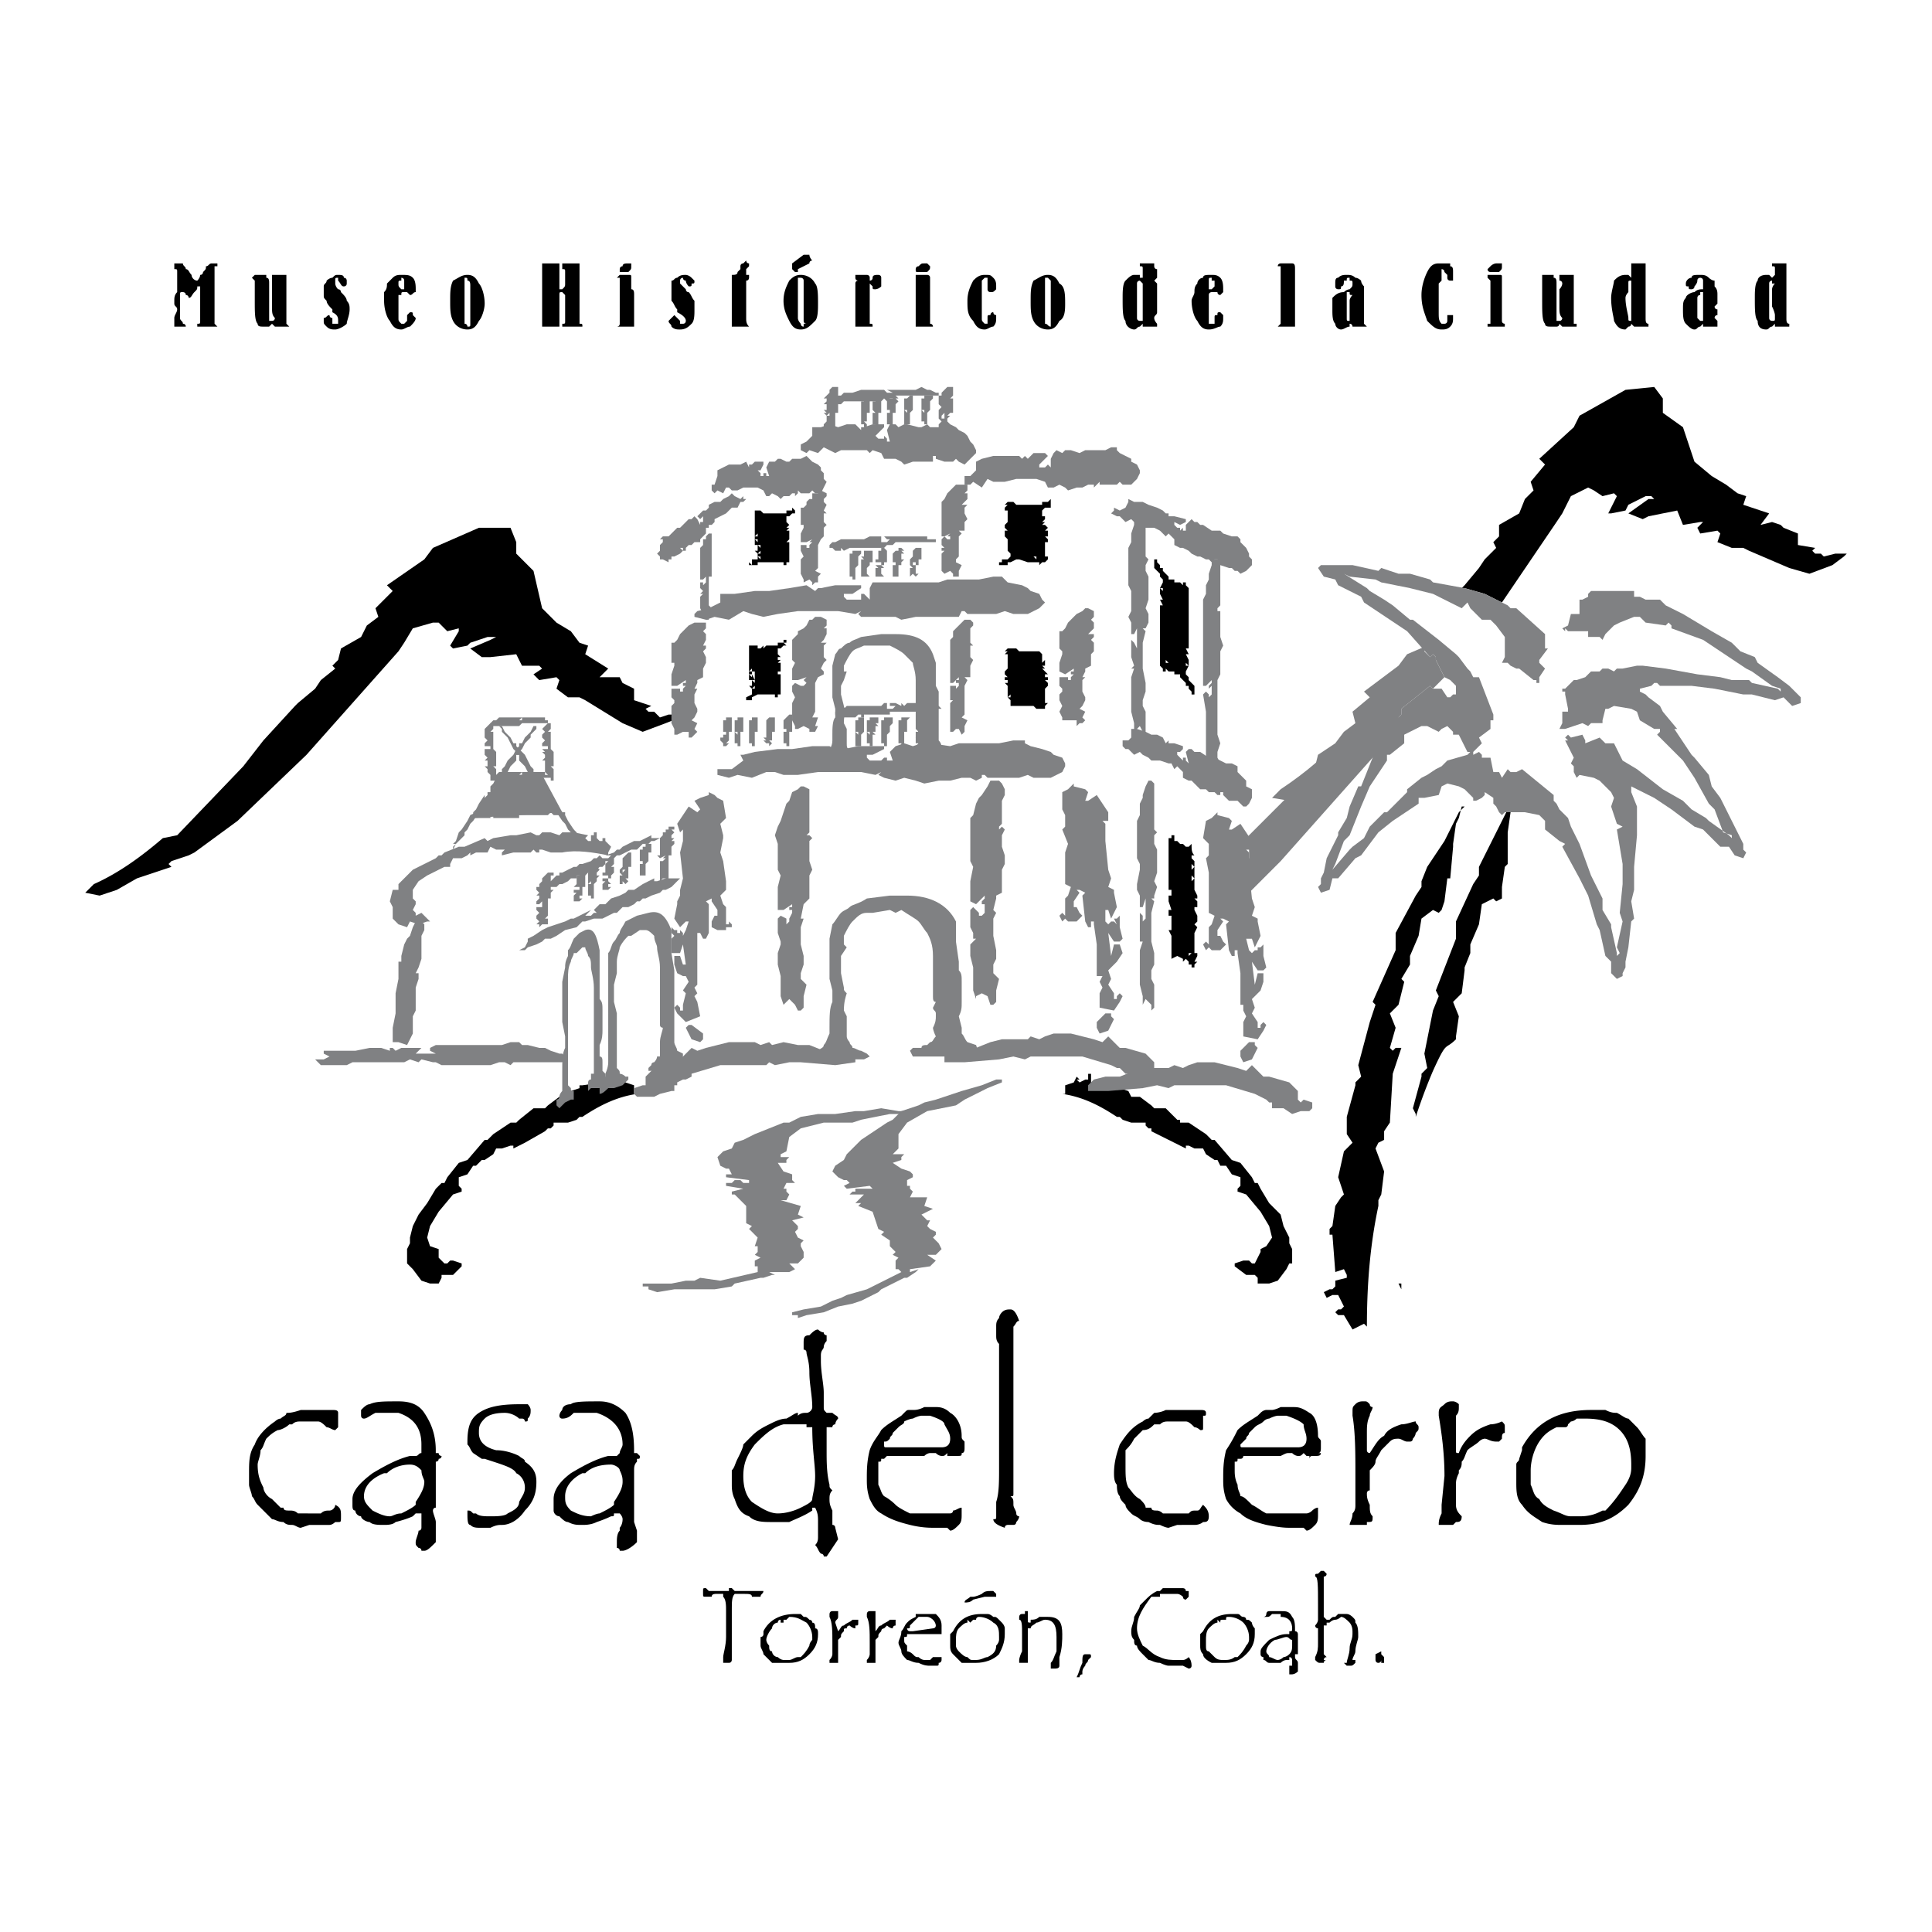 <svg xmlns="http://www.w3.org/2000/svg" width="2500" height="2500" viewBox="0 0 192.756 192.756"><g fill-rule="evenodd" clip-rule="evenodd"><path fill="#fff" d="M0 0h192.756v192.756H0V0z"/><path d="M17.678 32.587h-.287V32.3v-.573c0-.286.287-.574.287-.86 0-.287-.287-.287-.287-.574v-.287c0-.287 0-.573.287-.86V28v-.287-.573c0-.287 0-.287-.287-.287v-.573H18.251c0 .287.287.287.287.573.287 0 .287.287.573.574 0 .286.287.573.574.573 0 0 .287-.287.287-.573.286 0 .286-.287.286-.287.287-.287.287-.287.287-.573.287 0 .287-.287.573-.287h.573v.287h-.286V32.301l.286.287H19.684V32.3c.287 0 .287 0 .287-.287v-.287-.287-2.007V28.572h-.287c0 .287 0 .287-.287.573-.287.287-.287.573-.573.573 0 0 0-.286-.287-.286 0-.287-.287-.287-.287-.287-.286 0-.286 0-.286.287v2.294c0 .287.286.287.286.573.287 0 .287.287.287.287h-.573s.001.001-.286.001zm8.601 0c-.287 0-.573 0-.573-.287-.287-.287-.287-1.147-.287-2.293v-.573V28.287 28l-.287-.287.287-.286h1.148v.286c.287 0 .287.287.287.574V32.013h.286c.287 0 .287-.287.287-.287-.287-.287-.287-.574-.287-1.147v-.859V28.86 28v-.573H28.573V32.3l.287.287H27.426l-.287-.287-.286.287h-.574zm7.168.287c-.287 0-.573 0-.86-.287-.287-.287-.287-.287-.287-.573v-.287c.287 0 .287-.287.573-.287 0 0 0 .287.287.287v.574h.574v-.287c0-.287 0-.573-.574-.86v-.286c-.287-.287-.573-.574-.573-.86-.287-.288-.287-.288-.287-.574v-.86c0-.287.287-.287.287-.573 0 0 .287-.287.573-.287.287-.286.287-.286.574-.286.286 0 .573 0 .573.286.287 0 .287.287.287.287v.287c0 .287-.287.287-.287.287-.287 0-.287-.287-.573-.573v-.287c-.287 0-.287 0-.287.287v.287s0 .287.287.574c.286 0 .286.286.286.286.287.287.574.573.574.86.287.287.287.573.287.86 0 .573-.287 1.146-.287 1.433-.287.285-.86.572-1.147.572zm6.307-4.587c0 .287 0 .287.287.574h.287v-.287V28c0-.287-.287-.287-.287-.287V28c-.287 0-.287 0-.287.287zm.287 4.587c-.573 0-.86-.287-1.147-.86-.287-.287-.573-1.146-.573-2.007v-.86c.287-.286.287-.573.287-.86l.574-.574c.287-.286.573-.286.86-.286.574 0 .86 0 1.147.286.287.287.287.86.287 1.147v.286c-.287 0-.287.287-.573.287l-.287-.287h-.287c-.287 0-.287 0-.287.287h-.287V31.727c0 .287 0 .287.287.573h.287l.287-.287v-.287-.287l.287-.287c.287 0 .287 0 .287.287l.287.287c0 .287-.287.573-.573.86-.289.001-.576.288-.863.288zm6.307-1.147v.573c.287 0 .287.287.287.287.287 0 .287 0 .287-.287V31.44v-.287-.573-.574-.287-.286-.573-.287c0-.287 0-.573-.287-.573 0-.287 0-.287-.287-.287v4.014zm2.007-1.434c0 .574-.287 1.434-.573 1.72-.287.573-.574.86-1.147.86s-1.147-.287-1.434-.86-.287-1.146-.287-2.007 0-1.434.287-2.007c.573-.287.86-.573 1.434-.573s.86.286 1.147.86c.287.287.573 1.148.573 2.007zm6.881 2.294h-1.147V32.3v-.574-1.147-1.146V28.573v-.86-.86-.573H55.81V28.86h.287c.287-.287.287-.287.287-.574v-.574-.572c0-.287 0-.287-.287-.287v-.573H57.818v6.021c.287 0 .287 0 .287.287h-.287H56.098v-.287c.287 0 .287 0 .287-.287v-.287-.287-.573-.287-.573-.573l-.287-.287c-.287 0-.287 0-.287.287V32.589l-.575-.002zm6.881-5.447h-.286v-.287s0-.287.286-.287c0-.287.287-.287.574-.287h.287v.287c0 .287 0 .287-.287.573l-.574.001zm.287 5.447H61.544s.287 0 .287-.287v-.287-.573-.86-.287-.287-.287-.573-.86-.287-.287h-.287l.287-.286H62.691c.287 0 .287 0 .287.286v1.148c.287 0 .287.286.287.573V32.588h-.287l-.574-.001zm5.447.287c-.287 0-.573 0-.86-.287 0-.287-.287-.287-.287-.573l.287-.287.287-.287.287.287.287.287v.287h.287c.286 0 .286-.287.286-.287 0-.287-.286-.573-.86-.86v-.286c-.287-.287-.287-.574-.574-.86v-.573-.86-.573c.287 0 .287-.287.574-.287.287-.286.574-.286.86-.286 0 0 .287 0 .573.286l.287.285c0 .287 0 .287-.287.287 0 .287 0 .287-.286.287 0 0-.287-.287-.287-.573 0 0-.286 0-.286-.287 0 0-.287 0-.287.287v.287l.573.574s0 .286.287.286c.286.287.286.573.573.86v.86c0 .573 0 1.146-.287 1.433-.287.286-.574.573-1.147.573zM73.872 32.587H73.012V32.3v-.287-.287-.287-.287-.286-.287V28.86v-.287-.287-.287-.573c.287 0 .573 0 .573-.287l.287-.287v-.287c0-.287.287-.287.287-.287l.287-.287s0 .287.287.287v.287l-.287.287v.574h.287v.286s0 .287-.287.287V31.727c0 .287 0 .573.287.86h-.861zm5.734-.86c0 .287.287.573.287.573s0 .287.287.287V32.3h.287s-.287 0-.287-.287v-.573-.287-.573-.574-.287-.286-.573-.287V28c0-.287-.287-.287-.287-.287h-.287v4.014zm2.007-1.434c0 .574 0 1.434-.287 1.72-.573.573-.86.86-1.434.86s-.86-.287-1.147-.86c-.286-.573-.573-1.146-.573-2.007s.287-1.434.573-2.007c.287-.287.573-.573 1.147-.573.573 0 1.147.286 1.434.86.287.287.287 1.148.287 2.007zm-2.007-3.44v.287h-.287l-.286-.287v-.287-.287l1.146-.86h.574c0 .286.287.573.287.573s-.287 0-.287.287l-1.147.574zm7.167 5.734H85.34v-.861-.86-1.147-.859-.287-.287c0-.286.286-.286.286-.286s-.286 0-.286-.287v-.286H86.487s.287 0 .287.286V28s.287 0 .287-.287c0-.286.287-.286.573-.286 0 0 .287 0 .287.286V28.573c-.287.287-.574.287-.574.287-.287 0-.287 0-.287-.287l-.287-.287v4.015c.287 0 .287 0 .287.287l-.287-.001zm5.161-5.447h-.287c-.287 0-.287 0-.287-.287 0 0 0-.287.287-.287.287-.287.287-.287.574-.287h.286l.287.287c0 .287 0 .287-.287.573l-.573.001zm.287 5.447h-.861v-.574-.573-.86-.287-.287-.287-.573-.86-.287-.287-.286h1.147s.287 0 .287.286V32.301c.287 0 .287.287.287.287h-.287-.573v-.001zm6.021.287c-.574 0-.861-.287-1.148-.86-.573-.573-.573-1.146-.573-2.007s.287-1.434.573-2.007c.287-.287.574-.573 1.148-.573.572 0 .572 0 .859.286.287.287.287.574.287.86v.287c-.287.286-.287.286-.574.286 0 0-.287 0-.287-.286v-.574-.287-.287h-.285l-.287.287V31.725c0 .287 0 .287.287.573h.285v-.287-.287c0-.287 0-.287.287-.287 0 0 0-.287.287-.287 0 0 0 .287.287.287v.287c0 .287 0 .573-.287.86-.287.003-.574.29-.859.29zm6.02-1.147v.573c.287 0 .287.287.574.287V32.3 31.44v-.287-.573-.574-.287-.286-.573-.287V28l-.287-.287h-.287v4.014zm2.008-1.434c0 .574 0 1.434-.574 1.72-.287.573-.572.86-1.146.86s-1.146-.287-1.434-.86-.287-1.146-.287-2.007 0-1.434.287-2.007c.574-.287.859-.573 1.434-.573s.859.286 1.146.86c.574.287.574 1.148.574 2.007zm7.74 1.147v-.86-1.72-.574l-.287-.286s-.285 0-.285.287v3.44c0 .286.285.287.285.287h.287v-.574zm.859 1.147h-.859V32.3l-.287.287c-.285 0-.285.287-.572.287s-.861-.287-.861-.86c-.285-.287-.285-1.146-.285-2.294 0-.573 0-1.433.285-1.72.287-.287.574-.573.861-.573h.572v.286h.287v-.286-.287-.287c0-.287 0-.287-.287-.287v-.287H115.156v.287s0 .287.287.287V27.713l-.287.287.287.287V31.154c0 .287-.287.287-.287.574s.287.573.287.573v.287h-.287l-.287-.001zm5.735-4.3v.574h.287l.287-.287V28h-.287v-.287c-.287 0-.287 0-.287.287v.287zm0 4.587c-.572 0-.859-.287-1.146-.86-.287-.287-.572-1.146-.572-2.007 0-.287.285-.573.285-.86 0-.286 0-.573.287-.86 0-.287.287-.574.574-.574 0-.286.287-.286.859-.286.287 0 .574 0 .859.286.287.287.287.86.287 1.147v.286l-.287.287s-.285 0-.285-.287h-.574s-.287 0-.287.287V32.3h.574v-.287-.287c0-.287 0-.287.287-.287 0-.287 0-.287.285-.287l.287.287v.287c0 .287 0 .573-.287.86-.285.001-.572.288-1.146.288zm7.742-.287h-.861l.287-.287v-.287-1.146-.287V29.72v-.573-2.007-.574h-.287c0-.287.287-.287.287-.287h1.146c.287 0 .287.287.287.573V32.588h-.287l-.572-.001zM134.652 30.867v-.86c0-.287.287-.573.287-.573-.287 0-.287 0-.287-.287h-.287V31.728c0 .287 0 .287.287.287v-.575-.287-.286zm-.287-3.44c.287 0 .574 0 .861.286.285 0 .572.287.572.287 0 .287.287.573.287.573V32.3l.287.287H134.939s0-.287-.287-.287v.287c-.287 0-.572.287-.859.287s-.574-.287-.574-.574c-.287-.287-.287-.86-.287-1.433V29.72c.287-.286.574-.573 1.148-.573.285-.286.572-.286.572-.286.287-.287.287-.287.287-.574s0-.287-.287-.287v-.287c-.287 0-.287 0-.287.287h-.285c0 .287 0 .573-.287.573 0 .287 0 .287-.287.287 0 0-.287 0-.287-.287v-.287c0-.287 0-.574.287-.574.287-.285.574-.285.859-.285zm9.461 5.447c-.572 0-.859-.287-1.434-.86-.285-.86-.572-1.434-.572-2.58 0-.86.287-1.721.572-2.294.287-.573.574-.86 1.148-.86h1.146v.287c.285 0 .285.287.285.573V28h-.285s-.287 0-.287-.287v-.286l-.287-.287c0-.287-.287-.287-.287-.287V28l-.285.287v2.867c0 .574 0 .86.285 1.147h.287c.287 0 .287-.287.287-.287v-.287-.287h.572v.287c0 .287 0 .573-.285.86-.286.287-.573.287-.86.287zm5.162-5.734h-.287s-.287 0-.287-.287l.287-.287c.287-.287.572-.287.572-.287h.574v.287c0 .287 0 .287-.287.573.001.001-.287.001-.572.001zm.285 5.447h-.859V32.3h.287v-.287-.573-.86-.287-.287-.287-.573-.86-.287l-.287-.287v-.286h1.146c.287 0 .287 0 .287.286v4.302c0 .287.287.287.287.287v.287h-.287l-.574-.001zm5.448 0c-.285 0-.572 0-.572-.287-.287-.287-.287-1.147-.287-2.293v-.573V28.287 28v-.287-.286h1.146v.286c.287 0 .287.287.287.574V32.013h.287c.287 0 .287-.287.287-.287-.287-.287-.287-.574-.287-1.147v-.859V28.86c.287-.287.287-.574.287-.574s0-.287-.287-.287v-.573H157.015V32.3h.287v.287H155.869l-.287-.287s0 .287-.287.287h-.574zm8.029-1.147v-.86-1.72-.574-.287c-.287 0-.287 0-.287.287V29.146s-.287.287-.287.573c0 .86.287 1.721.287 2.007s0 .287.287.287v-.573zm.859 1.147h-.574l-.285-.287s0 .287-.287.287l-.287.287c-.574 0-.859-.287-1.146-.86 0-.287-.287-1.146-.287-2.294 0-.573.287-1.433.287-1.72.287-.287.572-.573 1.146-.573h.287l.287.286v-.286-.287-.287-.287-.287H164.183V31.728c0 .287 0 .573.285.573v.287h-.285-.574v-.001zm6.307-1.72v-.86-.573-.287h-.285v.287c-.287 0-.287.286-.287.286v2.008l.287.287h.285v-.575-.287-.286zm-.285-3.44c.285 0 .572 0 .859.286 0 0 .287.287.574.287v.573c.285.287.285.573.285.86V30.293l-.285.287s0 .287.285.287v.573c-.285 0-.285.287-.285.287l.285.287v.573h-.859-.574V32.3l-.285.287c-.287 0-.287.287-.574.287s-.574-.287-.859-.574c-.287-.287-.287-.86-.287-1.433 0-.574 0-.86.287-1.147 0-.286.572-.573.859-.573.287-.286.574-.286.859-.286v-.574V28c0-.287-.285-.287-.285-.287s-.287 0-.287.287-.287.573-.287.573c0 .287-.287.287-.287.287-.287 0-.287 0-.287-.287-.285 0-.285 0-.285-.287s.285-.574.572-.574c0-.285.287-.285.861-.285zm7.453 4.013s0-.287-.287-.86v-1.72s0-.287.287-.574h-.287v-.287s-.287 0-.287.287v3.44c0 .286.287.287.287.287.287 0 .287 0 .287-.287v-.286zm.574 1.147h-.574V32.3l-.287.287c-.287 0-.287.287-.572.287-.574 0-.861-.287-.861-.86-.285-.287-.285-1.146-.285-2.294 0-.573 0-1.433.285-1.72 0-.287.287-.573.861-.573h.285l.287.286.287-.286v-.287-.287c0-.287 0-.287-.287-.287v-.287H178.23V31.728c0 .287 0 .573.287.573v.287h-.287-.285l-.287-.001zM16.245 83.62l1.433-.287 6.594-6.881 2.007-2.58 3.154-3.44.287-.287 1.72-1.434.573-.86 1.434-1.147-.287-.287.574-.573.286-1.147 2.007-1.146.573-1.146 1.147-.86-.287-.86 1.72-1.72-.574-.574 3.727-2.581.86-1.146 4.587-2.007h3.154l.573 1.434v1.146l1.72 1.721.86 3.727 1.434 1.434 1.434.86.86 1.146.86.287-.286.86 2.293 1.434-.86.86h2.006l.286.574 1.147.573v1.147l1.72.573-.574.287.287.287h.574l.573.573.86-.287h1.434l-.287.287-1.434.573-2.293.86-2.007-.86-3.727-2.293-.574-.287h-1.147l-1.146-.86.287-.86-.287-.287-1.72.287-.574-.574.86-.573-.287-.287h-1.72l-.573-1.146-2.581.287h-.86l-1.147-.86 2.007-.859.574-.287H48.639l-1.72.573-.287.287-1.434.286-.287-.286.86-1.434v-.29l-1.146.287-.86-.86h-.573l-2.007.573-.86 1.434-.573.86-9.172 10.322-6.881 6.594-4.3 3.154-.573.287-1.72.573-.288.286.287.287-3.44 1.147-2.007 1.147-1.72.573-1.434-.287.86-.86c2.58-1.146 4.874-2.867 6.881-4.587zM40.901 124.045l-.287.573v1.434l.573.573.86 1.146.86.287h.86l.287-.573v-.286H45.2l.86-.86v-.287l-.86-.286h-.287l-.287.286h-.287l-.574-.573V124.619l-.86-.287-.286-.859.286-1.147.86-1.434 1.434-1.72.86-.287v-.286l-.287-.287v-.859l.86-.287.573-.86h.287l.573-.573h.287l.86-.573.287-.573h.573l.86-.287h.287v.287l1.146-.574 2.007-1.146.287-.286h.287l.286-.287v-.287h1.434l.86-.286.287-.287h.287c1.72-1.146 3.44-2.007 5.447-2.293h-.286V108.281l-.86-.287-.287-.573h-.286v.573l-.574-.286h-.284v-.574h-.287v.574l-.287.286.287.573h-.573v-.573l-2.006.287h-.287v.286l-.86.287-.287.573h-.86l-1.146.86-.287.287H53.23l-1.434 1.146-.286.286h-.573l-1.721 1.147-.573.573h-.287l-1.72 2.007-.86.287-1.146 1.434-.287.573h-.287l-.574.573-.86 1.434-.86 1.146-.573 1.146-.287 1.147v.572h-.001zM100.822 54.95h-.287V53.803l-.287-.286h.287v.286-.573.287h-.287v-.574h.287v-.287.287l-.287-.287v-.287l.287-.286V50.936h-.287v-.287l.287-.287h-.287l.287-.286h.572l.287.286h2.579v-.286h.574l.287-.287v.287h.287-.287v.573h-.574l-.287.287v.574-.287.287h.287v.287l-.287.287h.287l-.287.286h.287l.287.287-.287.287v-.287.573-.287h.287v.574h-.287v-.287.287-.287.287l.287.286v.287h-.287V55.524h.287v.286l-.287.287h-.287l-.285.287v-.287h-1.146v-.287.287l-.861-.287h-.287l-.572.287h-.287v.287h-.859v-.287h.285v-.287h.574l.287-.286v-.287l-.287-.287h.287zm2.58.86v-.286h-.574.287l.287.286zm-.574-.287h-.285.285zm-2.006-.86v-1.72V54.663zm3.153-2.867v1.434-1.434zM118.311 66.417v-.287l.287.287v-.573l-.287-.574h.287l-.287-.574h.287v-.573.287-.86.287V62.69v.287V59.536v.287V58.676l-.287-.287v-.287h-.287v.287l-.287-.287h-.572v-.287h-.574v-.285l-.572-.573v-.287h-.287v-.287l-.287-.287v-.286h-.287v.861l.287.287.287.286v.287l.287.287v.287l-.287.573h.287v.287l-.287-.287v.573l.287.574h-.287l.287.573h-.287v.574-.287.86-.287 1.148-.287V65.56v-.287V66.42l.287.287v.287h.287v-.287l.285.287h.574v.287h.572v.287l.574.574v.287h.287v.287l.287.287v.287h.285v-.861l-.285-.287-.287-.287v-.287l-.287-.287v-.287l.287-.574h-.287v-.003zm-2.006-.286v-.286l.572.573-.287-.287h-.285zm.572.286h.287-.287zm1.434-.859v-2.58V65.558zm-2.293-6.021v2.58-2.58zM100.822 69.571v-.286l-.287.286v-.573.287-.861l-.287-.287h.287v-.287h-.287v-.574.287h.287v-.287.287l-.287-.287v-.287l.287-.287V65.268h-.287l.287-.287h-.287l.287-.287h.859l.287.287H103.688l.285.287V66.128l.287-.286v.573-.287.287h-.287l.287.287h-.287l.287.287.287.287h-.287v.287h.287v.574-.287h-.287v.287-.287l.287.287v.287l-.287.287V70.145h.287l-.287.287v.287h-.859l-.287-.287h-2.292v-.574l-.287-.287h.287zm2.58.574h-.574.574zm-.574 0h-.285.285zm-2.006-.86v-1.721V69.285zm3.153-3.154v1.721V66.131zM116.877 93.368v.287-.573.286l-.287-.573v-.287.287h.287V91.36h-.287V90.213v.573h.287l-.287-.86v.287-1.148.287h.287v-.573h-.287v.287V83.62h.287v-.287h.287v.574h.287l.285.287h.287l.287.287h.287l.287-.287c0 .573 0 .86.285 1.147h-.285v.287l.285.287v.572l-.285-.287v.573l.285-.287V87.346v-.286V88.781l.287.573v.287h-.287v-.573 1.146-.573l.287.287V90.788v-.286h-.287v.286-.286.573-.287l.287.574v.574l-.287.287.287.287-.287.573V95.09h.287v.287l-.287.573h.287l-.287.286v.287h-.285v-.287h-.287v-.286l-.287-.287-.287.287v-.287l-.572-.287-.574.287V93.368zm1.721 2.007l.287-.287h-.574.287v.287zm-.287-.574h-.287.287zm-1.434-2.007v-3.44 3.44zm2.008-5.447v3.154-2.581l.285-.287-.285-.286zM75.592 55.236h.286v-.286l-.286.286-.287-.287h.287v-.574h-.287v-.572l.287.287v-.287h-.287v-.286h.287v-.287l-.287.287v-2.582h.573l.287.287h2.296v-.287h.573v-.287l.286.287h.287-.287v.287h-.286l-.287.287h-.286v.574l.286.286h-.286.286l-.286.287h.286l-.286.287h.286V53.803l-.286.287h.286v-.287V56.097h-.286v.287h-.287v-.287h-2.581v.287H74.733v-.287l.287.287v-.574h.573v-.286l.286.286v-.286h-.286v-.288h-.001zm2.294.574h.287-.86.573zm-.574 0zm-1.434-.86v-1.433V54.377h-.286l.286.287h-.286.286v.286zm2.581-2.581v1.434-1.434zM75.019 68.711h.286v-.287l-.286.287-.287-.287h.287v-.574h-.287v-.574l.287.287v-.287h-.287v-.287h.287v-.287l-.287.287v-2.581H75.592v.286h.286l.287-.286v.286l.287-.286H77.599v-.287h.574v-.286h.287v.286h-.287l.287.287h-.287l-.287.286h-.287v.574l.287.287h-.287v.287h.287l-.287.286h.287v.861h-.287v.287h.287v-.287 2.295h-.287v.286h-.287v-.286h-1.721l-.573.286v.287h-.861.287v-.287l.574-.286v-.287h.286-.286v-.286h.001zm2.293.287h-.574.574zm-.573 0h-.287.287zm-1.434-.573v-1.434h-.286v.287l.286.574h-.286l.286.287h-.286.286v.286zm2.294-2.867v1.434V65.558zM128.633 124.045l.285.573v1.434h-.285l-.287.573-.861 1.146-.859.287h-1.146v-.573l-.287-.286h-.859l-1.148-.86v-.287l.861-.286h.572l.287.286h.287l.287-.573.287-.573v-.287l.572-.287.574-.859-.287-1.147-.859-1.434-1.434-1.72-.861-.287v-.286l.287-.287v-.859l-.859-.287-.574-.86h-.574l-.285-.573h-.287l-.859-.573-.287-.573h-.861l-.572-.287h-.287v.287l-1.146-.574-2.295-1.146v-.286h-.285l-.287-.287v-.287h-1.434l-.859-.286-.287-.287h-.287c-1.721-1.146-3.441-2.007-5.447-2.293h.287V108.281l.859-.287.287-.573.287.287h-.287l.287.286.572-.286h.287v-.574h.287V108.567h.574v-.573l1.719.287h.574v.286l.859.287.287.573h.859l1.146.86.287.287h1.148l1.146 1.146h.285v.286h.861l1.721 1.147.572.573h.287l1.721 2.007.859.287 1.146 1.434.287.573h.287l.287.573.859 1.434 1.146 1.146.287 1.146.574 1.147v.572h.002zM144.113 89.927l-.287.86-.285.287-.574-.287-1.146.86-.287 1.72-.859 2.007v.859l-.861 1.434.287.287-.572 2.293-.861.86.574 1.434-.574 2.007.287.287.287-.287h.572l-.859 2.58-.287 4.874-.574.86V113.722l-.572.286-.287.574.859 2.293-.285 2.294-.287.573v.574c-.859 4.013-1.146 8.027-1.146 12.041l-.287-.287-1.146.574-.859-1.435h-.574l-.287-.286.287-.287h.287l.287-.286-.574-1.147h-.574l-.572.287-.287-.573.574-.287h.285l.287-.286v-.574l1.146-.286v-.286l-.285-.574-.861.287-.287-3.728h-.285v-.573l.285-.287.287-2.006.574-.861.287-.286-.574-1.72.574-2.581.859-.86-.574-.859v-1.72l.861-3.153v-.287l.285-.286.287-.287-.287-1.146 1.148-4.301.572-1.721-.287-.286 2.295-5.161v-1.72l2.006-3.727.574-.86v-.575l.572-1.434 1.721-2.58 1.434-2.867.574-.573h-.287l-.287 1.147-.287.573-.287 2.007v.287l-.285 3.154h-.291l-.287 2.293zM149.848 88.781v.86l-.574.287-.285-.287-1.146.573-.287 2.007-.861 2.006v.861l-.572 1.434v.287l-.287 2.293-.861.86.574 1.434-.287 2.007v.287c-1.146 1.146-.859 0-2.293 3.153-.859 2.007-1.434 3.728-1.721 4.587v-.286l-.285-.573.859-3.154v-.287l.287-.286.285-.287-.285-1.434.859-4.3.574-1.434-.287-.573 2.006-5.161v-1.72l1.721-3.728.574-.86v-.86l.572-1.146 1.434-2.867 1.434-2.867.574-.573h-.287l-.287 1.434-.287.573-.285 2.007V86.2l-.287.287-.287 2.007v.287h-.002zm-10.036 39.851l-.285-.573h.285v.573zM145.834 58.677l.287-.287 1.434-1.72.572-.86 1.146-1.147-.285-.573.573-.573v-1.148l2.007-1.146.573-1.434.861-.86-.287-.86 1.433-1.72-.574-.574 3.442-3.153.572-1.147 4.588-2.58 2.867-.287.859 1.147v1.433l2.008 1.434 1.147 3.44 1.72 1.434 1.434.859 1.146.861.86.286-.287.86 2.58.861-.86 1.146 1.147-.286.861.286.287.287 1.434.573v1.147l1.719.287-.287.287.287.286h.574l.287.287 1.146-.287h1.147l-.287.287-1.147.86-2.293.86-2.007-.573-4.014-1.72-.574-.287h-1.147l-1.433-.573.287-.861-.287-.286-1.719.286-.287-.573.572-.573h-.285l-1.721.286-.574-1.433-2.867.573-.573.287-1.433-.573 2.006-1.434h.574l-.287-.287h-.572l-1.721.86-.287.574-1.434.287h-.287l.861-1.721-.287-.286-1.146.286-.862-.573-.572-.287-1.72.86-.86 1.721-.574.86-5.447 8.027-1.147-.573-.574-.287-2.006-.573h-.287zM33.447 150.135c.573.287.573.573.573 1.146s0 .573-.286.573h-.287s-.287.287-.573.287h-2.007l-.86.286c-.287 0-.574-.286-.86-.286s-.574 0-.86-.287c-.574 0-.86-.286-1.147-.286l-.573-.573-.86-.86c-.286-.287-.287-.573-.574-.86 0-.286-.286-.86-.286-1.146v-1.146c0-1.147 0-2.008.573-2.867.287-.86 1.147-1.721 2.007-2.294 0 0 .287-.287.573-.287.287-.286.573-.286.573-.573.287 0 .574 0 1.434-.286h3.153c.286 0 .574 0 .574.286V142.395l-.287.287c-.287 0-.573-.287-.86-.287-.287-.286-.574-.573-.86-.573h-1.72c-.287 0-.574 0-.86.287h-.287c-.287.286-.86.573-1.147.573-.574.286-.86.573-1.146.86-.287.573-.287.859-.574 1.146 0 .573-.287 1.146-.287 1.434 0 1.146.287 1.72.573 2.293 0 .287.287.86.86 1.147l.86.86h.287c0 .286.286.286.573.286s.573 0 .86.287H32.013c.287-.287.574-.287.86-.287s.574-.286.574-.573zm10.608-4.874c0 .286-.287.286-.287.286 0 .287-.287.287-.287.287v4.588c-.287 0-.287.286-.287.286 0 .287.287.86.287 1.146V153.861c-.574.573-.86.859-1.147.859h-.287c0-.286-.287-.286-.287-.286-.287-.287-.287-.287-.287-.573 0-.287.287-.86.287-1.147.287 0 .287-.287.287-.287v-.859-.573h-.574l-.287.286s-.573.287-1.72.573c-.287.287-.86.287-1.147.287-.573 0-1.146 0-1.434-.287-.287 0-.86-.286-.86-.573-.287 0-.574-.286-.574-.573-.287 0-.287-.286-.287-.573v-.573c0-.86.86-1.721 2.007-2.58 1.433-.86 2.58-1.435 3.727-1.721h.573c.287 0 .287-.287.573-.287v-.859c0-1.434-.573-2.581-2.293-3.154h-2.294c-.574.287-.86.573-1.147.573s-.287-.286-.287-.286v-.573c.287-.287.573-.573.86-.573.574-.287 1.434-.287 2.867-.287 1.147 0 2.007.287 2.58 1.146.573.86 1.147 2.007 1.147 3.728v.286h.287c.004.286.291.286.291.286zm-2.58 4.587c.573-.859.86-1.434.86-2.007 0-.286-.287-.573-.287-1.146-.287-.286-.573-.573-1.146-.573-.86 0-1.72.287-2.294.86h-.287c-1.434.573-2.007 1.433-2.007 2.293 0 .573.287.86.86 1.434.573.287 1.146.573 1.72.573.287 0 .574-.286 1.147-.286.574-.287 1.147-.573 1.434-.86v-.288zm10.894-4.014c.86.574 1.147 1.147 1.147 2.007 0 1.147-.287 2.007-1.147 2.867-.574.86-1.433 1.434-2.293 1.434-.287 0-.573 0-1.147.286h-.86c-.573 0-.86 0-1.147-.286-.287 0-.287-.573-.287-1.146v-.287c.287 0 .287 0 .573.287h.287c.287.286.86.286 1.433.286.574 0 1.434 0 1.72-.286.574-.287 1.146-.573 1.146-1.147.287-.573.574-.859.574-1.434 0-.573-.287-1.146-.86-1.433-.287-.573-1.434-.86-3.154-1.435h-.287l-.86-.573c-.287-.286-.287-.573-.573-.859v-.287c0-1.434.287-2.294 1.147-2.867.86-.573 2.006-.859 4.013-.859h.861s.287.286.287.573c0 .286 0 .573-.287.859 0 .287 0 .287-.287.287 0 0 0-.287-.287-.287h-.287c-.286-.286-.859-.573-1.433-.573-1.147 0-1.72.287-2.007.573-.573.574-.573.86-.573 1.434 0 .86.573 1.434 1.72 1.721.86 0 1.72.286 2.293.573.289.285.575.285.575.572zm11.468-.573c0 .286 0 .286-.287.286v.287c-.286.287-.286.574-.286.86V151.854l.286.86V153.861c-.573.573-1.146.859-1.434.859h-.286c0-.286-.287-.286-.287-.286v-.573c0-.287 0-.86.287-1.147v-.287s.286-.286.286-.859c0-.287-.286-.573-.286-.573h-.287-.287c0 .286 0 .286-.287.286 0 0-.573.287-1.434.573-.573.287-1.146.287-1.433.287-.574 0-.86 0-1.434-.287-.286 0-.573-.286-.86-.573-.287 0-.574-.286-.574-.573v-1.146c0-.86.574-1.721 1.721-2.58 1.434-.86 2.58-1.435 3.727-1.721h.86l.287-.287c0-.286.286-.573.286-.859 0-1.434-.86-2.581-2.58-3.154h-2.294c-.287.287-.574.573-1.147.573-.287 0-.287-.286-.287-.286s0-.287.287-.573c0-.287.287-.573.86-.573.287-.287 1.434-.287 2.867-.287.86 0 1.72.287 2.58 1.146.573.86.86 2.007.86 3.728v.286h.286l.29.286zm-2.58 4.587c.574-.859.86-1.434.86-2.007 0-.286 0-.573-.286-1.146 0-.286-.574-.573-.86-.573-1.146 0-2.007.287-2.58.86h-.287c-1.147.573-1.72 1.433-1.72 2.293 0 .573 0 .86.573 1.434.573.287 1.147.573 2.007.573 0 0 .573-.286.86-.286.573-.287 1.146-.573 1.433-.86v-.288zm22.363 3.727l-1.146 1.72h-.287c0-.286-.286-.286-.286-.286-.287-.287-.287-.573-.574-.86.287-.286.287-.573.287-.859v-1.435c0-.573 0-.859-.287-1.433h-.287v.286c-.86.573-1.721.86-2.294 1.146h-1.72c-.86 0-1.72 0-2.293-.573-.86-.286-1.147-.859-1.434-1.72-.287-.573-.287-1.147-.287-1.434v-1.434c.287-.286.287-.573.573-1.147.287-.573.574-1.146.574-1.433l.86-.86c.573-.573 1.146-.86 1.72-1.146.574-.287 1.147-.574 1.721-.574.573-.286.859-.573 1.146-.573v.287c.287-.287.573-.287.86-.287.287 0 .574-.286.574-.573 0-1.146-.287-2.294-.287-3.44s-.287-1.72-.287-2.007c0 0 0-.287-.287-.287v-.573c0-.573 0-.859.574-.859.287-.287.573-.573.86-.573 0 0 .287.286.573.286 0 .287.287.287.287.287v.573c-.287.286-.287.573-.287.573 0 .286-.286.286-.286.86v.573c0 1.146.286 2.293.286 3.153v1.433c0 .287 0 .287.287.573h.574c.287.287.573.287.573.573-.287.287-.287.574-.287.574s-.287 0-.287.286h-.574v2.294c0 1.146 0 2.294.287 3.44 0 .286 0 .286.287.573-.287.287-.287.573-.287.86 0 .286 0 .573.287 1.146V152.138c.287 0 .287.286.287.286l.287 1.151zm-3.154-11.468H78.173c-1.147.286-2.007 1.146-2.867 2.007-.86 1.146-1.146 2.007-1.146 3.153s.287 2.007.86 2.58c.859.574 1.72 1.147 2.58 1.147s1.72-.287 2.293-.573c.573-.287 1.147-.574 1.147-.86 0-.287.287-1.147.287-2.294s-.287-2.58-.287-4.874h-.574v-.286zm15.768 2.007v.286c0 .287 0 .573-.287.573 0 .287 0 .287-.573.287h-.287v.286-.286h-.574v-.287c-.287.287-.287.287-.573.287 0 0-.287 0-.573-.287h-.574s-.287 0-.573.287H88.492l-.287.286h-.287c0 .287 0 .287-.287.287v2.294c.287.573.287.86.574 1.146 0 0 .574.287 1.146.86.287.287.86.573 1.434.86h4.013s.287 0 .287-.287c.287 0 .573-.286.86-.286v.573c0 .573 0 .859-.287 1.146-.287.286-.573.573-.86.573l-.287-.287H93.078c-.287 0-1.147 0-2.294-.286-1.146-.287-2.006-.573-2.867-1.146-.574-.287-.86-.86-1.147-1.434-.287-.86-.287-1.434-.287-2.007 0-.86 0-1.721.287-2.867.287-.86.86-1.434 1.147-2.007.573-.573 1.146-.86 2.007-1.434l.286-.287c.287-.286.287-.286.574-.286h.287c.287 0 .574 0 1.147-.287h1.146c.286 0 .86 0 1.434.573.573.287 1.146 1.147 1.146 2.294 0 .287 0 .287.287.573l.003.29zm-5.16-2.581s-.287 0-.86.287c0 .287-.286.287-.573.573l-.574.573c0 .287-.286.287-.286.574-.287.286-.287.286-.574.286v.287c0 .286 0 .286.287.286h5.447c.573 0 .86-.286.86-.859 0-.574-.287-.86-.574-1.434 0-.287-.574-.574-1.434-.86H91.933c.001.001-.286.001-.859.287zm10.608 9.748c0 .287-.287.573-.287.573s0 .287-.287.287h-.572s-.287 0-.287.286c-.859-.286-1.146-.573-1.146-.859.287 0 .287 0 .287-.287v-.859-.574c.287-.859.287-2.007.287-3.439v-12.328c-.287-.286-.287-.573-.287-.859v-.573-.287c0-.287 0-.573.287-.86 0-.287.285-.573.285-.573.287-.287.574-.287.861-.287.285 0 .572.287.859 1.147-.287 0-.287.286-.574.573V148.99c0 .286 0 .286-.285.286.285.287.285.287.285.86 0 .287.287.573.287.86 0 .285.287.285.287.285zm18.349-1.146c.287.287.572.573.572 1.146s-.285.573-.572.573c0 0-.287.287-.861.287H117.451l-.861.286c-.285 0-.859-.286-.859-.286-.287 0-.574 0-1.146-.287-.574 0-.861-.286-.861-.286-.285-.287-.572-.287-.859-.573-.287-.287-.574-.573-.574-.86-.285-.287-.572-.573-.572-.86-.287-.286-.287-.86-.287-1.146-.287-.287-.287-.86-.287-1.146 0-1.147.287-2.008.574-2.867.572-.86 1.146-1.721 2.293-2.294 0 0 .287-.287.574-.287l.572-.573s.574 0 1.148-.286h3.439c.287 0 .574 0 .574.286 0 .287 0 .287-.287.287v1.146c0 .287 0 .287-.287.287 0 0-.287-.287-.574-.287-.285-.286-.572-.573-.859-.573h-.287H116.592c-.285 0-.572 0-.859.287h-.574c-.287.286-.572.573-1.146.573l-.859.86c-.287.573-.574.859-.861 1.146v1.434c0 1.146 0 1.72.287 2.293.287.287.574.86 1.146 1.147.287.286.574.573.574.86h.572c0 .286.287.286.574.286 0 0 .287 0 .574.287H118.599c.287-.287.287-.287.859-.287.286 0 .286-.286.573-.573zm11.754-6.021v.286c0 .287 0 .573-.287.573h.287c0 .287-.287.287-.572.287h-.287c-.287 0-.287.286-.287.286v-.286h-.287l-.287-.287c-.285.287-.285.287-.572.287 0 0-.287 0-.574-.287h-.285c-.287 0-.287 0-.861.287H124.047s0 .286-.287.286h-.287c0 .287 0 .287-.287.287v.86c0 .287 0 .86.287 1.434 0 .573.287.86.287 1.146.287 0 .574.287 1.146.86.574.287.861.573 1.434.86h4.013s.287 0 .574-.287c0 0 .287-.286.572-.286v.573c0 .573 0 .859-.285 1.146-.287.286-.574.573-.861.573l-.287-.287h-1.431c-.287 0-.861 0-2.295-.286-1.146-.287-2.006-.573-2.58-1.146a3.46 3.46 0 0 1-1.434-1.434c-.287-.86-.287-1.434-.287-2.007 0-.86 0-1.721.287-2.867.574-.86.859-1.434 1.146-2.007.574-.573 1.146-.86 2.008-1.434l.287-.287c.285-.286.572-.286.572-.286h.574s.287 0 .859-.287h1.146c.574 0 .861 0 1.721.573.574.287.859 1.147.859 2.294 0 .287.287.287.287.573v.29zm-5.16-2.581s-.287 0-.574.287c-.285.287-.572.287-.859.573l-.574.573c0 .287-.285.287-.285.574l-.287.286-.287.287c0 .286 0 .286.287.286h5.447c.572 0 .859-.286.859-.859 0-.574-.287-.86-.287-1.434-.285-.287-.859-.574-1.719-.86h-.861s-.286.001-.86.287zm14.908.861c0 .287 0 .287-.287.573 0 0 0 .287-.285.574 0 0 0 .286-.287.286h-.287c-.287 0-.574-.286-.859-.286-.287 0-.574 0-.861.286-.287.287-.574.573-.859.86-.287.573-.574.859-.574 1.146s-.287.574-.572.86v2.006c-.287 0-.287.287-.287.287 0 .286 0 .573.287 1.146 0 .573 0 .86.285 1.146 0 .573 0 .573-.572.573v.287h-1.72c0-.287.287-.573.287-1.146.287-.287.287-.573.287-.86v-2.867c0-2.294 0-4.301-.287-6.021v-.287c0-.573 0-.573.287-.859.285-.287.572-.287.859-.287s.287 0 .574.287c0 .286.285.286.285.286 0 .287-.285.573-.285.86-.287.573-.287 1.146-.287 1.72V144.685c0 .286.287.286.287.286.572-.859.859-1.433 1.432-1.72.287-.573.861-.86 1.721-1.146.574 0 1.148-.287 1.434-.287-.003.289.284.289.284.576zm8.602 0v.573c-.287 0-.287.287-.287.574l-.287.286h-.287c-.572 0-.859-.286-1.146-.286 0 0-.285 0-.572.286-.287.287-.861.573-1.146.86-.287.573-.287.859-.574 1.146 0 .287 0 .574-.287.86v.287c-.287.573-.287.859-.287 1.146v2.006c0 .573.287.86.574 1.146 0 .573-.287.573-.574.573l-.287.287h-1.431c0-.287 0-.573.285-1.146v-.86l.287-2.867c0-2.294-.287-4.301-.572-6.021v-.287c0-.573.285-.573.572-.859.287-.287.574-.287.859-.287 0 0 .287 0 .574.287v.286c0 .287 0 .573-.287.86v3.441c0 .286 0 .286.287.286.287-.859.861-1.433 1.146-1.72.574-.573 1.148-.86 2.008-1.146.572 0 1.146-.287 1.146-.287.286.289.286.289.286.576zM151.854 144.4c1.436-2.58 3.729-3.727 6.883-3.727h1.434c.572.286.859.286 1.146.286.572.287.859.573 1.146.573l.859.86c.287.287.574.86.861 1.147v1.72c0 2.007-.574 3.44-1.721 4.874-1.434 1.434-2.867 2.007-4.875 2.007h-.859-.859c-.574 0-1.148 0-2.008-.287-.859-.573-1.434-.859-2.008-1.72-.572-.573-.572-1.434-.572-2.294v-.859-.86c0-.287.287-.287.287-.574l.285-.859v-.287h.001zm10.896 2.008v-.287c0-1.434-.287-2.58-1.148-3.44-.859-.86-2.006-1.147-3.439-1.147h-.859c-.287.287-.574.287-.574.287l-.287.287s0 .286-.287.286h-.859c-.574.287-1.146.573-1.721 1.434-.572.86-.859 2.007-.859 2.867v1.434c.287.573.287 1.146.859 1.434.287.573.861.86 1.434 1.146.861.287 1.146.573 1.721.573h.859c1.148 0 1.721-.286 2.295-.573h.287c.859-.86 1.432-1.72 2.006-2.58s.572-1.435.572-1.721z"/><path fill="#808183" d="M86.2 110.856l1.72-.286 1.721.286h.572l-.286.288h-1.146l-1.434.286-1.433.287-.861.286h-2.867l-2.293.574-1.147.861-.287 1.432-.573.287v.286h.86l-.287.287v.288h-.86l.573.859.861.287v.573l.286.287h-.86l-.287.574h.287v.286l.287.287-.287.573h-.573l2.007.574-.287.86.573.287-1.146.286.573.573v.287l-.287.287.287.574.573.286-.286.287v.286l.286.574v.574l-.573.573h-.86l.573.573-.573.287h-2.007l.573.287h-.287l-.859.286h-.288l-2.58.574-.286.287-1.72.286h-4.014l-1.721.287-.86-.287v-.286h-.573v-.287h2.867l1.433-.288h.861l.573-.286 2.007.286 3.727-.859v-.573h-.287v-.573l.573-.287-.573-.288.287-.286v-.574h-.287l.287-.859-.86-.861.287-.287-.574-.286v-1.72l-1.147-1.147h.287-.573v-.287l1.147-.286-1.721-.287v-.287h.574l.286-.287h.574l.287.287h.573v-.287l-2.294-.286v-.287h.574l-.287-.573h-.287l-.573-.287-.286-.861.573-.573.86-.286.286-.574.861-.286 1.146-.574 2.867-1.147h.574l1.147-.573 1.72-.286h1.72l2.007-.288h.86z"/><path fill="#808183" d="M95.948 108.85l2.007-.574 1.434-.573h.572v.286l-1.434.573-1.146.575-1.147.573-.859.573-2.868.573-2.007 1.147-.859 1.147v1.434l-.574.573h1.146l-.286.286v.287l-.86.288.86.573.86.286.287.287v.287l-.574.286v.574h.287v.287l.287.286-.287.573h-.574 2.294l-.286.861.86.286-1.147.574.573.573h.287l-.287.573.287.287.574.287v.287l-.287.287.573.573.287.573-.573.573h-.861l.861.575-.574.573-2.007.286v.287l.86-.287-.286.287-.861.573h-.287l-2.293 1.147-.287.287-1.719.86-.861.286-1.433.288-1.434.573-1.72.286-.86.287v-.287h-.573v-.286l1.146-.287 1.721-.286 1.146-.574.86-.287.574-.287 2.007-.573 3.44-1.72-.286-.287h-.287v-.859l.287-.287-.574-.288.287-.286-.287-.287-.286-.287v-.573l-.861-.573.287-.287-.574-.287-.573-1.72-1.434-.573.288-.287h-.574l.86-.86h-1.433l.286-.287h.287v-.286H87.06l-.287-.287-2.293.287-.287-.287.574-.287-.287-.287h-.287l-.573-.286-.574-.574.287-.573.86-.574.287-.573.573-.573.861-.86 2.58-1.721.573-.286.86-.861 1.72-.573.574-.287 1.147-.286 1.72-.573.86-.287zM68.711 102.256h.286l1.147.859v.574l-.287.286-.86-.286-.573-1.147.287-.286zm10.895 2.007h1.147l1.433.573h1.434l1.147.286.574.287v.573l-2.007.287-3.44-.287h-1.147l-1.433.287-.574-.287-.287.287h-4.587l-2.867.859v.287l-.573.287h-.286l-.574.286v.287h-.287v.573h-.287l-1.146.287-.573.286h-1.72l-.286-.286v-.574l.86-.286h.287v-.86l.86-.86 2.293-.573.287-.286L69 104.549l.574.287.86-.287 2.293-.573h2.58l.573.287.86-.287.287.287 1.147-.287 1.432.287zm-8.888-24.944v-.287l.573.287.287.287.573.287.286 1.721-.573.573.287 1.146v.287l-.287 1.434.287.86.286 2.007v.86l-.573.573.287.86.286.287v1.72h.287v-.287l.287.287v.287h-.574v.287h-.859l-.574-.287v-.573l.287-.574h.287v-.574l-.574-.86v-.287l-.573.287.287.287v2.867l-.287.573h-.287l-.287-.573h-.287v5.161l-.287.286.287.573-.287.287.287.573.287 1.434-1.434.573-.86-.86-.287-.573.287-.287.287.287v.287h.287v-.574l.286-1.146-.286-.286.573-.86-.287-.573h-.286l-.574-.287-.287-.86v-.859h.573l.287.859h.286l-.286-2.007-.287.86h-.86v-1.434l.287-.287-.287-.287v-.573l.287.287h.287v.287h.287v-.287l.287.287v.287l.286-.573.287-.86h-.287l-.573.573-.573-.86.287-1.434v-.287l.287-.573v-.573l.287-1.147-.287-2.58.287-1.147V82.76l-.287.287-.287-.86 1.147-1.72.86.573.287-.287-.573-.86.573-.287.86-.287zM110.855 101.108h-.572l-.859.86v.573l.285.573.861-.286.572-1.147-.287-.286v-.287zm-10.894 2.581l-1.146.286-1.434.573h-1.433l-.86.287-.86.573v.573h2.007l3.441-.286 1.432-.287 1.148.287.572-.287h5.16l2.867.86.574.286h.287l.287.287.285.286h.287v.574h1.146l.861.573.859-.287h.861l.285-.286v-.574l-.859-.286-.287.286-.287-.286v-.86l-.859-.86-2.008-.573h-.572l-1.146-1.146-.574.573-.859-.286-2.295-.574h-1.719l-.861.287-.572.287-.861-.287-.285.287h-2.582zm7.168-25.23v-.287l-.287.287-.285.287-.574.287v1.72l.287.573v1.147l-.287.287.574 1.434-.287.86v3.153l.572.287-.285.86-.287.287v1.72l-.287-.287-.287.287.287.574.287-.287.287.287h.859l.572-.574-.285-.287-.287-.573h-.287v-.574l.574-.86-.287-.287h.287l.572.287-.287.287.287 2.581.287.573h.287v-.574h.287v.287l.287 2.006v3.154h.572l-.287.573.287.573-.287.573v1.434l1.434.287.574-.86.287-.573-.287-.287-.287.287v.286h-.287v-.573l-.572-.859.285-.574-.285-.859.285-.287.287-.287.287-.286.574-.86-.287-.86h-.574l-.287 1.147-.285-2.294.572.86h.574l.287-.287-.287-1.146v-1.148l-.287.287h-.287l.287.574-.287-.287h-.287l-.285.287-.287-.287v-1.147h.287l.285.86.574-1.146-.287-1.434v-.287l-.572-.287.285-.86-.285-.86-.287-2.867v-1.72l-.287-.287h.574v-.86l-1.146-1.72-.861.573h-.287l.287-.86-.287-.287-1.147-.287z"/><path d="M125.191 103.976h-.574l-.859.86v.573l.287.573.859-.286.574-1.147-.287-.286v-.287zm-10.894 2.58l-1.146.287-1.434.573h-1.434l-1.146.287-.574.573v.573h2.008l3.439-.287 1.434-.286 1.146.286.574-.286h5.16l2.867.86.574.286.572.287.287.286h.287v.574h1.146l.859.573.861-.287h.859l.287-.286v-.574l-.861-.286-.285.286-.287-.286v-.86l-.859-.86-2.008-.573h-.574l-1.146-1.146-.572.573-.861-.287-2.293-.573h-1.721l-.859.287-.574.286-.859-.286-.574.286h-2.293zm7.168-25.23v-.286l-.287.287-.287.287-.572.287-.287 1.72.572.573v1.147l-.285.287.285 1.434v4.014l.574.287-.287.86-.287.287v1.72l-.285-.286-.287.286.287.574.285-.287.287.287h.859l.574-.574-.287-.286-.287-.574h-.285v-.573l.572-.86-.287-.287h.287l.574.287-.287.287.287 2.58.287.574h.285v-.574h.287v.287l.287 2.007v3.153h.287v.574l.287.573-.287.573v1.434l1.434.287.572-.86.287-.573-.287-.287-.285.287v.286h-.287v-.573l-.574-.86.287-.573-.287-.86.287-.286.287-.287.287-.286.285-.86v-.86h-.572l-.287 1.147-.287-2.294.574.86h.572l.287-.287-.287-1.146v-1.148l-.285.287h-.287v.573-.287h-.287l-.287.287-.287-.287-.285-1.147h.572l.287.86.574-1.147-.287-1.433v-.287l-.574-.287.287-.86-.287-.86-.287-2.867V85.058l-.285-.287h.572v-.86l-1.146-1.72-.859.573h-.287l.287-.86-.287-.287-1.147-.291zM105.982 75.592l.288.574v.286l-.288.574-1.146.573h-1.721l-.572-.287-.861.287H98.527l-.285-.287h-.287v.287l-.574.287-.573-.287h-.86l-1.147.287h-1.147l-1.433.287-.86-.287-1.148-.287-.859.287-1.147-.287-.574-.287.287-.286-.573.286-1.433-.286h-4.301l-2.007.286h-1.434l-.86-.286h-.86l-1.433.573-1.434-.287-.86.287-1.146-.287v-.573h1.433l1.147-.86-.287-.573h.287l1.146-.287 2.294-.287h1.434l2.007-.286h1.72l.86.573v-.287h.573l1.433-.286h2.581v.286l-1.147.574h-.573v.286l.286.287h1.147l.287-.287h.287v.287h.573l-.286-.86.573-.573.859-.287.861.287.86-.287h.86l2.007.287.86-.287H99.676l1.431-.287h1.149v.287l.572.287 1.147.286.861.287.287.287.859.286zM124.904 78.746V79.606l-.287.574-.285.286h-.287l-.287-.286-.287-.287H122.611l-.574-.574v-.286h-.287v.286h-.285l-.287-.286h-.574l-.286-.287h-.574l-.287-.287-.572-.573h-.287l-.575-.287v-.573l-.572-.574-.287.287-.287-.573h-.287l-.86-.287h-.861l-.285-.287-.574-.286-.287-.287-.573.287-.574-.574h-.287l-.285-.286v-.574h.572l.287-.287v-.859h.575l.859.286.572.287h.574l.575.286.287.574.285-.287v.287h.574l.859.287v.286l-.287.287h-.285v.287l.285.286.287.287v-.287h.288v.287l.287.287-.287-1.147.287-.287h.287l.285.287h.574l.86.573h.574l.572.287.574.287h.574l.573.286v.574l.574.573.287.287v.573l.572.287zM103.689 59.25l.286.574.287.286-.573.574-1.146.573h-1.436l-.859-.286-.859.286h-2.868l-.287-.286h-.286l-.287.573h-4.3l-1.434.287-.573-.287h-3.44l-.288-.287.288-.286-.574.286-1.72-.286H79.606l-2.007.286-1.433.287-1.147-.287-.86-.286-1.434.86-1.433-.287-.86.287-1.147-.287v-.287l.286-.286 1.147-.287 1.147-.574V59.25h1.433l2.007-.286h1.434l2.007-.287 1.72-.287.86.574.287-.287h.287l1.433-.287h2.581v.287l-.861.573h-.86v.287l.287.287h1.434v-.574h.286l.287.287.286.287v-1.147l.287-.573h6.594l.86-.287h3.154l1.434-.287h.859l.287.287.287.287 1.434.286.574.287.285.287.861.286zM68.711 62.404l.574-.287H70.432v.573l-.287.288.287.286v.574l-.287.573h-.287.574v.286l-.287.287.287.574v.573l-.287.574v.859l-.574.288v.286l-.286.573h.286l-.286.574v.86l.286.573v.287l-.286.574-.287.286.573.287-.286.574.286.286-.286.287-.287.286h-.287v-.573h-.573l-.574.287h-.286v-.573l-.287-.574V70.432l.287-.287v-.287l-.287-.287v-.86H67.851v.287h.287v-.287l.286-.286h-.286v-.287h.286v-.286l-.86.573h-.573v-1.147l.287-.861v-.286h-.287V64.124h.287l.286-.286.287-.574.287-.286.286-.288.287-.286z" fill="#808183"/><path fill="#808183" d="M80.753 61.831h.287l.286-.287h.574l.573.287v.573l-.287.286h.287v.574l-.287.574-.286.286h.573l-.287.287V65.558l.287.287-.287.286-.286.574.286.286v.287l-.573.286-.287.574V71.005l-.286.574h.573l-.287.859h.287l-.287.574h-.573v-.286l-.574-.288-.573.288h-.287v-.288l-.286-.573V70.145l.286-.574h-.286.286l-.286-.573v-.573l.286-.287.574.287v.286-.286h.286l.287-.287-.287-.286h-.286.286l.287-.288-.86.288h-.573v-1.147l.286-.574-.286-.286V63.838l.286-.287.287-.287v-.286l.573-.288.287-.286.287-.573zM79.033 79.033l.573-.287.287-.287h.286l.574.287v4.3l-.287.287h.287l.287.287-.287.287V85.914l.287.859-.287.574v2.294l-.574.573-.286 1.433h.286l-.286.861v1.72l.286 1.147v.859l-.286.861v.573l.573.574-.287 1.147v1.146l-.286.287h-.287l-.287-.574-.573-.573-.574.573-.286-.859v-2.007l-.287-1.148v-1.146l.287-.86v-.287l-.287-.86v-1.434l.287-.286.573.286v.574l.287-.286v-.288l.287-.573v-.287h-.287v-.286h.287v-.287l-.861.573h-.573V88.494l.287-1.147-.287-.574v-2.58l-.287-.86.287-.86.287-.573.286-.86.287-.86.287-.287.287-.86zM98.527 78.459l.287-.573H99.676l.285.287.287.573v.573l-.287.574V82.187l-.285.286v.287l.285-.287.287.287-.287.573V84.48l.287.86v.86l-.287.573v2.294l-.572.287v.287l-.287 1.146.287.287-.287.573v1.721l.287 1.433v.861l-.287.572v.861l.574.573-.287 1.147v1.147l-.287.286h-.288l-.287-.859-.572-.287-.574.287v.286l-.287-.86v-2.294l-.286-1.146v-1.147l.573-.574h-.287v-.573l-.286-.573v-1.721l.286-.286.574.573v.287h.287l.287-.287v-.86h-.287v-.287l.287-.286v-.287l-.861.86-.573-.287V87.92l.286-1.433-.286-.573V81.613l.286-.287.287-1.146.287-.574.287-.287.572-.86zM95.948 62.117l.286-.286h.574l.286.286v.287l-.286.286v1.434h-.287.287l.286.287h-.286V65.558l.286.287-.286.572V67.564h-.574l.287.288-.287.573V71.292l-.286.287.573.286-.287.573v.574l-.286.287-.287-.573h-.286l-.287.286h-.287V70.145l.287-.287h-.287V68.425h.574v.286l.286-.286v-.287h-.286v-.286h.286v-.288l-.573.574h-.287V63.838l.287-.287v-.573l.287-.288.286-.286.287-.287zM107.416 61.257l.572-.286.287-.287h.287l.575.287v.573l-.287.287.287.286v.573l-.287.288-.288.286h.575v.287l-.287.287.287.286V64.984l-.287.287v1.146l-.575.288v.286l-.287.573h.287l-.287.288v1.146l.287.573v.287l-.287.574-.285.286.572.287-.287.574.287.286-.287.287h-.285l-.287.286v-.573h-1.434v-.286l-.287-.574.287-.573-.287-.574v-.573l.287-.287v-.287l-.287-.286v-.861H106.557v.288h.285v-.288l.287-.286h-.287v-.287h.287v-.286l-.859.573-.575-.287V66.131l.287-.86v-.287l-.287-.287V62.978h.287l.288-.288.287-.573.285-.286.287-.287.287-.287zM97.094 44.342l.287.573v.287l-.287.287-.573.573-.287.287-.573-.287-.286-.287-.287.287h-.86l-.86-.287v-.286h-.287v.573H91.074l-.861.287-.286-.287-.573-.287H88.207l-.287-.573h.287-.287l-.86-.287-.287.287-.286-.287h-2.581l-.573.287-.573-.287-.574-.287-.573.574-.86-.287-.287.287-.573-.287v-.573l.573-.287.574-.574v-.859h.86l.86-.287.86.287.86-.287h.86l.574.573v-.286h.286l.86-.287h1.147v.287l-.574.573-.286.286.286.288h.574v-.288l.287.288v.286h.287l-.287-1.147.287-.573h.573l.287.287.572-.287h.287l1.147.287h.287l.573-.287.287.287h1.147l.86-.287.574.287.286.286.573.287.287.286.287.574.286.287zM81.04 49.216h.573v-.287h.287l.573.287v.286l-.287.287v.287l.287.286-.287.574H81.9h.286l.287.287h-.287V52.083l.287.286-.287.287v.861l-.286.286h-.287.287l-.287.573V56.67l-.287.287.574.286-.287.287v.574h-.287l-.286.286v-.286l-.287-.287-.574.287v-.287l-.286-.574V55.81l.286-.287-.286-.573v-.574h.573v.287h.287v-.287l.287-.286h-.287l.287-.287-.574.287h-.573v-.861l.286-.573v-.287h-.286V50.649h.286l.287-.287v-.286l.287-.287h.287v-.573zM95.088 48.642l.287-.287h1.146v.574l-.287.287h.287v.573l-.287.287-.286.286h.573l-.287.287v.574l.287.573-.287.287V52.943h-.573l.287.286-.287.288v2.006l-.286.287v.287l.573.286-.287.574v.573h-.573v-.287l-.287-.286-.573.286-.287-.286V55.236l.287-.286h-.287v-.287h.287l-.287-.287v-.573l.287-.286.286.286h.287v-.286h-.287l.287-.288-.573.288h-.287v-3.441l.287-.287.286-.573.287-.287.287-.287zM124.904 55.81v.573l-.287.287-.285.287-.574.286-.287-.286h-.287l-.286-.287h-.287l-.861-.287-.285-.286v-.287h-.287v.287h-.287l-.287-.287h-.286l-.574-.287h-.287l-.572-.287-.287-.286-.575-.287h-.287l-.572-.287v-.573h.287-.287l-.574-.574-.285.288-.287-.288-.288-.286-.574-.287h-1.146l-.287-.287-.573-.286-.287-.287-.574.287-.572-.574h-.287l-.575-.286.288-.287v-.287l.574.287.572-.287.287-.573v-.287l.574.287h.86l.574.286.859.287.575.287.287.287h.285v.286h.574l1.147.287v.287l-.575.286-.572-.286v.286l.287.287h.285v.287l.287-.287v.287h.288v-.574l.574-.573.285.287h.287l.287.286h.287l.86.574h.859l.287.286.861.288h.573l.287.286v.287l.287.286.287.287.285.573v.287l.287.287z"/><path fill="#808183" d="M86.487 39.755h.286V41.188h-.286V42.048H86.2l.287.287v.287H86.2v-.287h-.286V41.188h.286-.286V40.041h.286v-.286h.287zM87.633 39.755v-.287h.287v.287h.287l-.287.286h.287-.287V41.188h-.287V42.622h-.286v-.287h-.287V41.188h.287l-.287-.287V40.041h.287v-.286h.286zM89.067 39.468h.287l.287.287h-.287l.287.286-.287.287h.287-.287V41.188h-.287.287-.287V42.622l-.286-.287h-.287V41.188h.287v-.287h-.287v-1.146h.573v-.287zM90.787 39.468h.287V40.901l-.287.287v-.287V42.335h-.574V40.901l.287.287v-.287h-.287v-1.146h.287l.287-.287zM92.507 39.468h.574v.287h-.287.287l-.287.286V40.901h-.287.287l-.287.287V42.335h-.286v-.287h-.287V40.901l.287.287v-.287h-.287v-1.146h.287v-.287h.286zM85.34 54.95h.574v.286h-.288.288l-.288.287V56.383h-.286.286l-.286.287V57.817h-.287v-.287h-.286V56.383h.286v.287-.287h-.286V55.236h.286v-.286h.287zM86.487 54.95h.286v-.287.287h.287v.573h-.287.287v.574h-.287v.286l-.286.287h.286-.286v.573l.286.287h-.286v.287-.287h-.573V56.67h.286-.286.286-.286v-.287h.573-.287.287-.573v-.573h.286l-.286-.287h.286v-.573h.287zM87.92 54.663h.287l.287.287v.573h-.287.287v.574h-.287v.286h-.287l.287.287h-.287v.573l.287.287h-.287v.287-.287h-.573V56.67h.286-.286.286l-.286-.287h.573-.287.287v-.286h-.573v-.287h.286V54.95h.287v-.287zM89.641 54.663h.286l.286.287h-.286l.286.286h-.286v.287h.286-.286v.287h.286l-.286.287v.286h-.286.286-.286V57.53h-.574V56.383h.287v-.286h-.287v-.861l.287-.286h.287v-.287zM91.361 54.663h.573v.573h-.287.287v.574h-.287v.573h-.286.286-.286V57.243h.286l-.286.287-.287-.287-.287.287V56.67h.287-.287.287l-.287-.287v-.286h.287v.286h.287v-.286h-.287.287-.574v-.287l.287-.287h-.287.287v-.573l.287-.287zM85.914 71.579h.286v1.433l-.286.287v-.287V74.446h-.574v-1.434l.286.287v-.287h-.286V71.865h.286v-.286h.288zM87.06 71.579h.573v.286h-.286.286v.287h-.286l.286.286h-.286v.574h-.287l.287.287h-.287V74.446h-.287v-.287h-.286V73.012l.286.287v-.287h-.286V71.865h.286v-.286h.287zM88.494 71.579h.573v.286h-.286.286v.287h-.286.286l-.286.286v.288h.286-.286v.286h-.287.287l-.287.287V74.446h-.287v-.287h-.287V73.012h.287v.287-.287h-.287V71.865h.287v-.286h.287zM90.213 71.579h.574l-.287.286v1.147h-.287V74.446h-.286v-.287h-.286V73.012h.286-.286V71.865h.286v-.286h.286zM91.934 71.579l.287-.287v.287h.286l-.286.286h.286l-.286.287h.286-.286V73.012h-.287.287-.287V74.446h-.287v-.287h-.286V73.012h.286l-.286-.286v-.861h.286v-.286h.287zM72.725 71.579h.287v1.433h-.287V73.872l-.287.287h.287l-.287.287h.287-.573v-.287l-.287-.287v-.287h.287v-.573.287h.286v-.287h-.286V71.865h.286v-.286h.287zM73.872 71.579h.287v1.433h-.287V74.446h-.287v-.287h-.287V73.012l.287.287v-.287h-.287V71.865h.287v-.286h.287zM75.305 71.579h.287v1.433h-.287V74.446h-.286v-.287h-.287V73.012h.287v.287-.287h-.287V71.865h.287v-.286h.286zM77.025 71.579h.287v1.433h-.287V73.872h-.286l.286.287-.286.287v-.287h-.287l-.286-.287h.286l-.286-.287h.286v-.573h.287-.287V71.865l.287-.286h.286zM78.746 71.292h.287v1.72h-.287V74.446h-.287v-.287h-.287V73.012h.287v-.286h-.287v-.861l.287-.286.287-.287z"/><path d="M88.494 64.411H86.2c-.574.286-.86.286-1.147.573-.287.287-.573.86-.86 1.433v.574h.287l-.287.86-.287.573v.86l.287 1.146s0 .287.287.287c-.287.574-.287 1.147-.287 1.434l.287.574V74.158c0 .287 0 .574.287.574 0 0 0 .287.287.287 0 .287.287.287.573.287l.574.287v.287h-.861l-1.434.287-.287-.287h-.287c-.573.287-1.147.287-1.72.287v-.574c0-.287.287-.287.573-.287l.574-.573s.287-.287.287-.86V73.3c0-.573 0-1.434.287-1.72v-.86l-.287-1.147v-3.154l.287-1.146c.287-.287.287-.574.573-.574.287-.286.574-.573.86-.573.287-.286.574-.286 1.147-.573l2.007-.287h1.433c2.007 0 3.154.574 3.728 2.007l.287.86v2.294l.286.573V73.873c.287.287.287.574.287.86l.86.287.287.573-.287.287H89.927l-.287-.287v-.574h.86s.287 0 .287-.287h.574c0-.287 0-.287.287-.574-.287-.287-.287-.573-.287-.573.287-.574.287-.86.287-.86v-.287c0-.287-.287-.287-.287-.573v-.287-.573-.574V67.851c0-.86-.287-1.434-.287-1.721l-.86-.86c-.286-.287-.86-.574-1.433-.86h-.287v.001zM89.354 91.074l-.573-.287-1.721.287h-.573c-.573 0-.86.287-1.434.86-.287.287-.573.86-.86 1.433v.86l.287.287-.574.86V97.093l.287 1.434c0 .287 0 .287.287.573-.287.86-.287 1.434-.287 1.721l.287.573v2.006c0 .287.287.573.287.573 0 .287.287.287.287.573.287 0 .573.287.86.287l.573.286.287.287-.573.287h-3.154c-.86 0-1.434.286-2.007.286V105.119c0-.286.287-.286.573-.286.287-.287.573-.287.573-.573.287-.287.287-.573.574-1.147v-.573c0-1.146 0-2.007.287-2.58v-1.146l-.287-1.147v-4.012l.287-1.433c.287-.287.573-.86.86-1.147.287-.287.574-.287.86-.573.287-.287.86-.287 1.72-.86l2.294-.287h1.72c2.293 0 4.014.86 4.874 2.581v2.007l.287 2.007v.86c.287.286.287.573.287 1.146v2.006c0 .573 0 .86-.287 1.434l.287 1.146v.573c.287.287.287.574.573.86l.86.287.287.859-.287.287H91.075l-.287-.573.287-.287h.86c0-.286.287-.286.573-.286l.287-.287c.287 0 .287-.286.574-.573-.287-.573-.287-.86-.287-.86.287-.573.287-.86.287-1.146v-.287c0-.286-.287-.286-.287-.573l.287-.573c-.287 0-.287-.287-.287-.573v-.86-3.152c0-1.147-.287-1.721-.574-2.294-.286-.287-.573-.86-.86-1.146-.287-.287-.86-.574-1.72-1.147l-.574.283zM113.438 46.349l.285.573v.287l-.285.573-.575.573h-.859l-.287-.286-.287.286h-1.721v-.286h-.285.285l-.285.286-.287.287v-.287h-.575l-.574.287h-.572l-.859.287-.287-.287-.575-.287-.572.287h-.574l-.287-.573.287-.287-.287.287-.86-.287H101.395l-1.147.287h-1.146l-.575-.287-.572.86-.861-.573-.286.286h-.574v-.859h.574l.573-.574V46.062l.574-.287 1.147-.286H101.682l.287.286.287-.286.287.286.572-.573h1.147l.287.287-.574.573-.286.287v.287h.573l.287-.287.287.287v-.861l.287-.573.285-.287.574.287.288-.287h.572l.861.287.572-.287h2.008l.572-.287h.575v.287l.287.287.572.287.574.286v.287l.575.287zM82.186 47.209v.573l.287.287-.287.573-.286.574h-.574l-.286-.287-.287.287H79.893l-.287-.287v.287l-.287.286v-.286h-.286l-.287.286h-.574l-.286.287-.287-.287-.574-.286-.286.286h-.287l-.286-.573.286-.287-.286.287-.574-.287H74.159l-.574.287h-.573l-.287-.287h-.287l-.286.574-.573-.287-.287.287-.287-.287v-.574h.287l.287-.859v-.574l.573-.286.573-.287H73.872l.573-.287.287.574v-.287h.287l.286-.287h.861v.287l-.288.573h-.286l.286.287v.287h.288v-.287h.286v.287h.287l-.287-.86.287-.574h.573l.287-.287h.287l.573.287h.287l.287-.287H79.893l.573-.286.287.286.287.287.573.287.287.287v.286l.286.287z" fill="#808183"/><path fill="#808183" d="M65.557 55.236l.287.287v.287h.287l.573.287v-.287h.287v-.287h.287l.573-.287.287-.286-.287-.287h.287v.287h.286v-.287l.287-.287h.287l.287-.286h.573v-.287l.287-.286.287-.288v-.573h.286v-.287h.287l.287-.286v-.287l.573-.287.573-.286.287-.287.287-.287h.573l.287-.573h.287l.286-.287h-.286v-.287l-.287.287-.574-.287-.286-.286-.287.286-.573.287-.287.287h-.573l-.574.286v.574-.287l-.286.287h-.287l-.574.573.287.287.287-.287v.574h-.287v.286l-.287-.573-.286-.287-.287.287h-.287l-.287.287-.573.573h-.287l-.286.287-.574.574h-.573l-.287.286h.287v.287l-.287.286v.574l-.287.286zM83.333 39.755v.286l.287.287h.286l.287-.287H87.633l.574-.286.287.286.287-.286h.286l.287-.287H93.654v-.287h-.286l-.574-.286h-.287l-.573-.287-.573.287H88.494l.573.286h-.573v.287-.287l-.287-.286H85.914l-.861.286H84.193l-.287.287h-.286l-.287.287zM82.76 54.376v.287h.286l.287.287h.573v-.287l.287.287.574-.287h3.44l.287-.287h-.287H89.067l.287-.286H93.368v-.287h-.861v-.286h-4.3l.287.286h.287l-.287.287h-.287v-.287.287h-.287v-.573H86.773l-.573.286H83.906l-.573.287h-.287l-.286.286zM83.333 71.005v.287l.573.287h1.434l.286-.287h.288v.287h.286v-.287H88.781v-.287H91.647l.287-.287h.287l.573.287.574-.287h.573l-.287-.286h-.573v-.287H90.5l-.287.287-.286-.287v.287l-.573-.287h-.573v.287h.573l-.287.286h-.573v-.573h-.287l-.287.287H84.48l-.287.286h-.573v.287h-.287z"/><path fill="#808183" d="M70.432 53.517l.286-.288h.287V57.53h-.287V60.397l.287.287-.287.573v.574h-.286v-.574l-.287.287v-.287l-.287-.573V59.537l.287-.287h-.287l.287-.286-.287-.287v-.573h.287v.286l.287-.286v-.287h-.287.287v-.287l-.287.287h-.287V54.663l.287-.287v-.573h.287v-.286zM113.438 51.223l.285-.287v-.287h.287l.287.287v4.874-.287l.287.287-.287.573v.574l.287.573v2.294l-.287.86.287.573v.86l-.287.573h-.287l.287.288-.287 1.146V66.705l.287 1.433v.86l-.287.86v.574l.287.573v2.294l-.287.286v-.573l-.287-.574-.573.574v-.86l-.287-1.147v-3.441l.287-.859h-.287l.287-.288-.287-.859v-1.72l.287.286.288.573V62.69l-.288.574h-.287V62.117l-.287-.573.287-.573V58.964l-.287-.574V54.663l.287-.573v-.861l.287-.86v-.286l.288-.86zM114.297 78.459l.287-.573h.285l.287.287V83.046v-.286l.287.286-.287.287v.86l.287.574v2.294l-.287.859.287.574-.287.86v.287h-.287l.287.286-.287 1.147v2.867l.287 1.147v1.146l-.287.575v.859l.287.574v2.293l-.287.287v-.574l-.572-.573-.287.573v-.859l-.287-1.147v-3.441l.287-.86h-.287v-2.867l.287.287v.574l.287-.288v-2.006l-.287.86h-.287V89.354l-.285-.573v-.574l.285-1.434V86.2l-.285-.573V81.9l.285-.574V80.18l.287-.574v-.287l.287-.86zM120.891 56.383v-.286l.287-.287h.287l.285.287v4.3l-.285.287v.287h.285v-.287 2.867l.287.86-.287.573V67.278l-.285.574v5.447l.285.86-.285.86v.573l.285.574V78.746h-.285l-.287.287v-.86l-.287-.287-.287.287v-.861l-.286-1.146v-5.161l-.287-1.72.287-.287.286.287v.573-.287l.287-.286V68.425l-.287.286v-.286l.287-.287v-.286l-.573.573h-.287v-8.601l.287-.574v-.86l.286-.573v-.574l.287-.86zM94.514 38.608h.574V39.468l-.287.287h.287V41.188h-.287l-.287.287h.287l-.287.286v.287l.287.287v.287h-.287v.286h.287l-.287.287.287.286H93.941v-.286l-.287-.287v-.573l.287-.287h-.287.287l-.287-.287v-.286h.287v.286h.287v-.573l-.287.287h-.287v-.574l.287-.286-.287-.287V39.468h.287v-.287l.287-.286.286-.287zM83.046 38.608h.574V41.188h-.287V42.622l-.287.286h.287v.573H82.473v-.573l-.287-.286v-.287l.287-.287v-.573h.287v.286-.573l-.287.287-.287-.287h.287l-.287-.287h.287v-.573h-.287l.287-.287v-.286h-.287l.287-.287.287-.287v-.286l.286-.287zM58.104 87.061v-.288h.286V88.494h-.286V89.354h-.288v.287h.288l-.288.286h.288-.861v-.573l.287-.287h-.287v-.286h.573v-.287h-.286.286-.573.287-.287l.287-.287V87.347h.286v-.286h.288zM59.25 86.487h.287V86.2l.287.287h-.287l.287.286-.287.288h.287-.287v.286h.287l-.287.287v.286h-.287.287l-.287.287V89.641h-.287v-.287h-.287V88.207h.287v-.287l-.287.287v-1.146l.287-.288v-.286h.287zM60.684 85.914l.286-.287h.287v.573l-.287.287h.287v.574h-.287.287l-.287.286v.287h-.286v.286l.286.287h-.286v.287h.286l-.286.287h-.574v-.574l.287-.287h-.287.287-.287v-.286h.574v-.287h-.287.287-.574v-.286h.287v-.288h-.287.287V86.2l.287-.286zM62.69 85.054h.287V86.487h-.287V87.634h-.286l.286.286h-.286.286l-.286.287-.287-.287v.287h-.286V87.347h.286l-.286-.286v-.288h.286v.288l.287-.288h-.287.287-.573l.286-.286h-.286.286V85.627l.287-.287.286-.286zM64.411 84.193h.573v.574h-.287.287v.287h-.287v.286h.287-.287v.574l-.286.286v1.147h-.574V86.2h.287v-.286h-.287V84.767h.287v-.287h.287v-.287z"/><path fill="#808183" d="M54.663 88.207v.287H55.523l.287-.287h.286l.573-.287.288-.286h.573v-.287H58.39l.286-.286.574-.288h.287l.287-.286h.286l.287-.287v-.286h.287l.573-.287.287-.287h.287l.573-.286.573-.287h.573l.287-.287.287-.287h.573l.287-.286h.287l.573-.287H64.984v-.287l-.573.287-.574.287h-.573l-.574.286-.573.287-.286.287h-.287l-.287.287-.86.286h.573l-.286.287h-.574v.287-.287l-.286-.287-.287.287h-.287l-.287.287-.859.286h-.288l-.286.287h-.287l-.574.286-.573.288h-.286v.286h-.287l-.287.287-.286.286-.287.287zM66.417 82.76h.287v-.287h.574v.287h-.287l.287.286-.287.287v.287h.287l-.287.287h.287v.286l-.287.287V85.34h-.287V87.92h-.287v-.286h-.286l-.287.286V85.914h.287l.286-.287h-.286l.286-.287-.573.287v.287-.287l-.287-.287h.287V83.62l.287-.287v-.287h.286v-.286z"/><path fill="#808183" d="M54.376 87.347l.287-.286h.573v.286h-.286V88.207v-.287l.286.287h-.286v.574h.286l-.286.286v.574h-.287V91.361l-.287.286h.287v.574h-.287v.287-.287h-.287l-.286.287v-.287h-.287l.287-.286-.287-.288v-.286l.287-.287-.287-.287v-.286h.573v-.574h.287-.287l-.286.287h-.287v-.287l.287-.286v-.287h-.287l.287-.287-.287-.286v-.287h.287v-.287l.286-.287v-.286l.287-.287zM64.124 92.794h-.287l-.86.573h-.287c-.287.287-.574.574-.86 1.147 0 .287-.287.86-.287 1.434v1.146l-.287 1.147V99.96l.287 1.146v5.446c.287.287.287.287.287.573 0 0 .286 0 .573.287h.287v.287l-.287.286-.287.287-.86.286h-.573c-.287.287-.574.574-.86.574V108.272s0-.287.286-.573c.287 0 .287-.287.287-.574 0 0 .287-.573.287-1.146v-.573V95.086c.287-.287.287-.86.573-1.146.287-.287.287-.574.574-.86 0-.287.286-.573.573-1.146l1.146-.574 1.147-.287c1.147-.287 1.72.287 2.293 1.72v2.293l.287 1.721V103.972c0 .287.287.573.287.86l.574.286V105.978l-.574.287c-.287 0-.574 0-.86.286-.287 0-.573.287-.573.287H64.696v-.287l.287-.286c0-.287.287-.287.287-.287s.286-.286.286-.573h.287v-.86-.573c0-.573.287-1.146.287-1.434 0 0-.287 0-.287-.286V101.392v-.573-.86V96.52c0-.86-.287-1.434-.287-2.007 0-.287-.286-.573-.286-1.147-.287-.287-.574-.573-.86-.573h-.286v.001z"/><path d="M58.104 94.515l-.574.573h-.287c0 .287-.287.574-.287.86-.287.573-.287 1.146-.287 1.72v10.606l.287.286c0 .287 0 .287.287.287V109.707h-.287l-.573.286-.574.574-.287-.287v-.573c.287 0 .287-.287.287-.287 0-.286.287-.573.287-.573V106.84c0-1.146 0-1.721.287-2.294V103.4l-.287-1.434v-4.012l.287-1.434c0-.287 0-.573.286-1.146V94.8c.287-.287.287-.574.574-1.147l.573-.573.574-.287c.86-.287 1.146.573 1.434 2.007v4.873c.286.287.286.573.286 1.147v2.006c0 .286 0 .86-.286 1.434v1.146c.286 0 .286.287.286.573v.86l.287.286V107.985l-.287.287s-.286 0-.286.286h-.861l-.287.287V107.985s0-.286.287-.286v-.574h.287v-.573-.859-1.433V103.113v-.573-.86V98.528c0-.86-.287-1.72-.287-2.007 0-.573 0-.86-.287-1.146 0-.287-.286-.574-.286-.86h-.286zM67.278 87.634h.573l-.287.286-.286.287-.287.287-.574.287h-.286l-.287.286-.86.287-.573.287h-.287l-.287.286h-.287l-.286.287-.574.287h-.573l-.573.573h-.287l-.573.287-.574.286H59.25h.287-.287l-.86.288h-.286l-.288.286-.286.287-1.147.286-.86.574-.573.286h-.574l-.287.287-.573.287-.86.287-.287.286h-.574l.574-.286.287-.574v-.287l.573-.286.86-.574.574-.286.86-.287.86-.286.574-.288h.286l.573-.286 1.147-.574-.287.287-.286.287h.573l.287-.287h.287l-.287-.287.287-.286.287-.287h.573l.287-.287.286-.286.861-.287.573-.287.286-.286h.574l.86-.574.573-.287.574-.286v.286h.286l.86-.286h.861z" fill="#808183"/><path d="M76.166 158.735c0 .287-.287.287-.287.573h-.859c0-.286-.287-.286-.86-.286h-.86c-.287.286-.287.86-.287 1.434V165.614s0 .287-.287.287h-.287-.286v-.287-.286c0-.287.286-1.146.286-2.007v-2.58c0-.574 0-1.147-.286-1.435v-.286h-.573c-.287 0-.574 0-.574.286h-.574c-.287 0-.287 0-.287-.286v-.287c0-.286 0-.286.287-.286l.287.286h2.006v-.286h.287l.287.286H75.593c.285.002.573.002.573.002zm0 4.014c.573-1.146 1.72-1.72 3.153-1.72h.574l.287.287c.287 0 .287 0 .574.286 0 0 .287 0 .287.287.287 0 .287.286.287.573.287 0 .287.286.287.573 0 .86-.287 1.434-.86 2.007-.574.573-1.147.86-2.007.86h-.573-1.147l-.86-.86c0-.286-.287-.573-.287-.859v-.287-.573s.287 0 .287-.287v-.287h-.002zm4.874.86v-.286c0-.574-.287-1.147-.574-1.434-.573-.287-.86-.573-1.72-.573l-.286.286h-.287v.287h-.287v-.287c-.287 0-.287.287-.287.287-.287 0-.574.286-.574.573-.287.286-.573.86-.573 1.146 0 0 0 .287.287.574 0 .286 0 .573.287.573 0 .286.287.573.574.573.287.286.573.286.573.286h.573c.287 0 .573-.286.86-.286h.287c.287-.287.573-.573.86-1.146 0-.286.287-.573.287-.573zm4.586-1.719c0 .286 0 .286-.286.286v.287c-.287 0-.574-.287-.574-.287s-.287 0-.287.287c-.287 0-.287 0-.287.286-.287.287-.287.287-.287.574l-.287.286V165.902h-.287-.571v-.287c.287-.286.287-.573.287-.573v-1.146c0-1.147 0-2.007-.287-2.58v-.287s0-.286.287-.286h.574v.573c0 .286-.287.286-.287.573l.287.859c.287-.286.287-.573.573-.573.287-.286.574-.286.86-.573h.573l-.001.288zm3.728 0v.286c-.287 0-.287.287-.287.287-.286 0-.573-.287-.573-.287l-.287.287s-.287 0-.287.286c-.287.287-.287.287-.287.574l-.287.286V165.902h-.286-.574v-.287c.287-.286.287-.573.287-.573v-1.146c0-1.147 0-2.007-.287-2.58v-.287s0-.286.287-.286h.574v2.005c.287-.286.287-.573.574-.573.287-.286.573-.286.86-.573h.573v.288zm4.587.573v.573H92.507 90.5c0 .287 0 .287-.287.287v.286c0 .287 0 .287.287.574v.573s.287 0 .573.286c.287.287.287.287.574.287.287.286.574.286.574.286h.573l.287-.286H93.941v.286s0 .287-.287.287c0 .286 0 .286-.286.286h-.574c-.287 0-.573 0-1.146-.286-.574 0-.86-.287-1.147-.287-.287-.286-.573-.573-.573-.859 0-.287-.287-.573-.287-.86s.287-.573.287-1.147c.286-.286.286-.573.573-.859.287-.287.287-.287.86-.573v-.287h2.008c.286.287.573.573.573 1.146l-.001.287zm-2.294-1.147l-.287.286-.287.287-.287.286c0 .287 0 .287-.287.287 0 0 0 .286.287.286h.287l2.007-.286s.287 0 .287-.287c0 0 0-.286-.287-.573 0 0-.287-.286-.574-.286h-.286-.573zm3.441 1.433c.573-1.146 1.433-1.72 2.867-1.72h.572c.287 0 .574.287.574.287.287 0 .287 0 .574.286l.285.287s.287.286.287.573v.573c0 .86-.287 1.434-.572 2.007-.574.573-1.434.86-2.295.86h-.287-1.146l-.86-.86c-.287-.286-.287-.573-.287-.859v-.287-.573-.287l.288-.287zm4.588.86v-.286c0-.574 0-1.147-.574-1.434-.287-.287-.859-.573-1.434-.573 0 0-.287 0-.287.286h-.287l-.286.287-.287-.287v.287c-.287 0-.573.286-.86.573-.287.286-.287.86-.287 1.146v.574c0 .286.287.573.287.573.287.286.573.573.86.573.287.286.287.286.573.286h.287c.574 0 .861-.286 1.146-.286.574-.287.861-.573.861-1.146.288-.286.288-.573.288-.573zm-.862-4.874h.287l.287.287v.286h-.861v0h-.285l-1.148.287c-.286.287-.573.287-.859.287 0-.287.287-.287.574-.574h.286s.287 0 .861-.286c.286-.287.571-.287.858-.287zm5.161 2.581h.574c1.146 0 1.434.573 1.434 1.72 0 .573 0 1.434-.287 2.294v.859c0 .287-.287.287-.572.287h-.287v-.573c.287-.287.287-.573.572-1.146v-1.434c0-1.147-.285-1.721-1.146-1.721-.287 0-.572.287-.859.287-.287.286-.574.286-.574.573h-.285V165.901h-.574-.287v-.287s0-.286.287-.859v-1.721c0-.861 0-1.434-.287-1.434v-.286s0-.287.287-.287h.287v-.286h.287v.859c0 .287 0 .287.285.287v-.287c.287 0 .574 0 .861-.286l.284.002zm3.441 6.021c.287-.573.287-.86.572-1.434 0-.573 0-.86.287-.86h.287c.287 0 .287 0 .287.287l-.287.286c0 .287-.287.287-.287.573-.287.287-.287.574-.287.574v.286c-.285 0-.285.287-.285.287l-.287.001zm11.469-1.148c0 .287-.287.287-.287.287l-.574-.287h-1.434c-.285 0-.859-.286-.859-.286-.574 0-.861-.287-1.146-.287l-.574-.573c-.287-.286-.572-.573-.572-.859-.287 0-.287-.287-.287-.574-.287-.286-.287-.573-.287-.86 0-.573.287-.859.287-1.433.287-.573.572-.86.572-1.147l.574-.573c.287-.287.572-.573 1.146-.86h.287l.287-.286h2.005s.287 0 .287.286h.287v.573l-.287.287s-.287 0-.287-.287c0 0-.287-.286-.572-.286H115.731v.286h-.861c-.859 1.147-1.432 2.008-1.432 3.154 0 .573.285 1.146.572 1.721.574.286.859.859 1.721 1.146.574.286 1.146.286 1.721.286h.572c.287 0 .574-.286.574-.286s.287.285.287.858zm1.146-3.44c.572-1.146 1.434-1.72 2.867-1.72h.572c.287 0 .287.287.574.287 0 0 .287 0 .287.286.285 0 .285 0 .572.287 0 0 0 .286.287.573v.573c0 .86-.287 1.434-.859 2.007-.574.573-1.148.86-2.008.86H120.89c-.572-.287-.859-.573-.859-.86-.287-.286-.287-.573-.287-.859v-.287-.573-.287l.287-.287zm4.586.86v-.286c0-.574-.285-1.147-.572-1.434-.287-.287-.861-.573-1.434-.573-.287 0-.287 0-.287.286h-.287c-.287 0-.287 0-.287.287l-.285-.287v.287c-.287 0-.574.286-.861.573-.285.286-.285.86-.285 1.146v.574c0 .286 0 .573.285.573l.574.573c.287.286.572.286.859.286h.287c.574 0 .859-.286.859-.286h.287c.287-.287.574-.573.861-1.146.286-.286.286-.573.286-.573zm4.875-.573v2.006h-.287v.287c0 .286.287.286.287.573V166.762c-.287.286-.574.286-.574.286h-.285v-.286-.574h.285v-.573s0-.286-.285-.286v.286h-.287s-.287 0-.574.287h-1.146c-.287 0-.287-.287-.574-.287v-.286s-.285 0-.285-.287v-.286c0-.287.285-.573.859-1.147.574-.286 1.146-.573 1.721-.573h.287v-.287c.285 0 .285 0 .285-.286 0-.573-.285-1.146-1.146-1.146v-.287h-.859c-.287.287-.287.287-.574.287h-.287s.287 0 .287-.287c0 0 0-.286.287-.286h1.146c.574 0 .861 0 1.146.573.287.286.287.859.287 1.433.286-.001.286.286.286.286zm-.859 2.007c.285-.286.285-.573.285-.859v-.574c-.285 0-.285-.286-.572-.286s-.861.286-1.146.286c-.574.287-.861.86-.861 1.147 0 .286.287.286.287.573.287 0 .574.286.859.286 0 0 .287 0 .574-.286 0 0 .287 0 .574-.287zM131.498 157.016l.287-.287h.287l.287.287c0 .287-.287.287-.287.287v4.012l.287.286h.287c.285-.286.285-.286.572-.286l.287-.287h.859c.287 0 .574.287.574.287.287.286.287.286.287.573.285.286.285.859.285 1.434 0 .286-.285.86-.285 1.434 0 .286-.287.573-.287.859h.287v.287c-.287.286-.287.286-.574.286h-.287l-.285-.286h.285c0-.287.287-.86.287-1.434s.287-.86.287-1.434v-.287c0-.573-.287-.859-.287-.859-.287-.287-.572-.573-.859-.573 0 0-.287.286-.574.286s-.572.287-.572.287h-.287v.286h-.287v2.866l.287.287c-.287 0-.287.286-.287.286h.287c-.287 0-.287.287-.287.287h-.287c-.287 0-.287 0-.572-.287v-.286c.285-.573.285-.86.285-1.434v-1.433s-.285 0-.285-.287c0 0 .285-.286.285-.573v-1.434c0-2.007 0-2.866-.285-2.866 0-.284 0-.284.285-.284zm6.309 7.741v.286l.285.287v.573h-.285v-.287c0 .287-.287.287-.287.287-.287 0-.287-.287-.287-.287v-.573l.574-.286z"/><path d="M39.754 88.781h-.573l-.287 1.146.287.574v1.146l.573.574.86.287.287-.573.86.287.86-.287h.286l-.573-.574-.287-.287-.573.287v-.287l-.287-.287.287-.573v-.287l-.287-.287v-.86l.573-.86.86-.574 1.72-.86h.573V86.2l.287-.573h.86l.573-.287.287-.287v.287l.574-.287h1.147l.287-.574.574.287H50.362l-.287.287v.287l1.147-.287h1.72l.286-.287.287.287h.287v-.287h.287l.86.287H56.096c1.434-.287 3.154 0 4.587.287v-.287l.287-.574-.573-.573v-.286h-.287v.287h-.286l-.287-.287v-.574h-.287v.287h-.287v.574h-.287l-.286-.287.286-.287-1.433-.287v-.286h-.287v.287h-.86l-.287.287-.86-.287h-.86l-.287.287h-.287l-.573-.287-1.434.287h-.574l-1.721.287-.573.287-.287-.287-2.007.86h-.573l-1.433.574-.287.287h-.287l-.287.287-1.145.571-1.146.573-.86.86-.573.573v.575h-.001zM55.81 105.122h.286l.287.287v.287l-.287.286H50.936h.287l-.287.288-.574-.288h-.573l-.86.288h-4.874l-.574-.288h-.286l-1.147-.286-.287.286-.86-.286-.573.286H35.167l-.573.288h-2.581l-.286-.288-.287-.286h.86l.574-.287-.574-.287v-.286h3.154l1.433-.287h1.147l.86.287v-.287h.287l.287.287.573-.287h2.007l-.287.287-.286.286h2.006l-.573-.286v-.287l.573-.286h6.595l.86-.287h.859l.288.287h.573l1.147.286h.573l.574.287.86.286z" fill="#808183"/><path fill="#808183" d="M41.188 92.508l.287-.573h.573l.286.286v.573l-.286.574V95.662l-.287.859-.286.574h.286v.573l-.286.86v2.294l-.287.574V103.115l-.287.574-.286.574-.861-.287h-.573v-1.434l.287-1.434v-2.006l.286-1.434v-1.72h.287v-.573l.287-1.147.287-.574.286-.286.287-.86zM53.229 72.438h.287v-.286.574l-.287.286-.286.287v.286l-.574.574-.286.573-.288.287v.287h-.286v.573l-.286.287-.287.286-.287.574-.287.286-.286.574-.287.287-.287.286-.287.287v.287l-.573.573-.287.574-.286.286-.287.574-.574.86-.286.287-.287.573-.287.286v.287l-.573.574-.287.286-.286.574v-.287l.286-.287h-.286l.286-.286.287-.861.287-.286.573-.86.287-.574.574-.286h-.288l.288-.287.286-.573.573-.861v.574-.287l.287-.287v-.286h.287v-.287l-.287.287.287-.287v-.287l.286-.286.287-.574.574-.573v-.287l.286-.287.287-.573.574-.573.286-.574.286-.286v-.287h.288l.286-.574.287-.286.287-.287.286-.574z"/><path fill="#808183" d="M48.929 72.152v.574l.286-.288h2.58v-.286.286l.288-.286H54.663v-.287h-.287v-.286H52.083v.286h.286-.574l.288-.286H49.789l-.287.286h-.287l-.286.287z"/><path fill="#808183" d="M48.929 77.599h.286v.287l.287-.287V76.739l-.287-.287h.287V75.019l-.287-.287V73.012h-.286l.286-.286v-.574h-.286l-.287.286v-.286.286l-.287.288v.859l.287.287-.287.287v.287h.574v.286h-.287.287-.574v.574l.287.286-.287.287h.287v.573h-.287l.287.287v.287l.287.286v.287zM54.663 77.599h.287v.287h.286V76.739l-.286-.287h.286V75.019l-.286-.287V73.012h-.287l.287-.286v-.574h-.287l-.287.286v-.286.286l-.287.288.287.286-.287.287v.286l.287.287-.287.287v.287h.574v.286h-.574l.287.287h-.287l.287.287v.286l-.287.287h.287V77.026l.287.286v.287zM50.076 72.438h-.287v-.286.286l.287.288v.286l.286.287.287.286.287.574.287.573.286.287v.287h.286v.573l.288.287.286.286.287.574.287.286.286.574.287.287.287.286.286.287v.287l.574.573.287.574.286.286.287.574.573.86.287.287.286.573.288.286.286.287.287.574.286.286.288.574h.286l-.286-.287-.288-.287h.288l-.288-.286-.286-.861-.287-.286-.574-.86-.286-.574-.573-.286h.286l-.286-.287-.287-.573-.573-.861v.574-.287l-.287-.287v-.286h-.287v-.287l.287.287v-.287l-.287-.287-.287-.286-.286-.574-.574-.573v-.287l-.286-.287-.287-.573-.287-.573-.574-.574-.286-.286v-.287h-.286l-.287-.574-.287-.286-.287-.287-.286-.574z"/><path fill="#808183" d="M48.929 77.599v.287H51.795v-.287h2.868v-.287h-.287v-.286H52.083v.286h.286-.574l.288-.286H49.789l-.287.286h-.287l-.286.287zM47.208 81.04v.286h-.286l.286.287h1.721v-.287h.286v.287h-.286H51.795v-.287H54.663l.287-.286.286.286H56.383v-.286h-.287l-.286-.287h.286-.286l-.574-.287H53.803l-.287.287-.287-.287h-.86v.287h.287v.287h-.573v-.287.287h-.288l.288-.287v-.287H51.223l-.574.287h-.287v-.287l-.286.287h-.574l-.573-.287-.287.287h-.573l-.287.287h-.574z"/><path d="M47.208 81.613c0-.574 3.154-4.301 3.154-4.301h3.727l2.007 3.727-8.888.574zM124.045 83.907l2.867-2.867.287-.287 1.719-1.72.574-.573 1.434-1.147-.574-.287.861-.574.285-1.146 1.721-1.147.861-1.147 1.146-.86-.287-1.146 1.721-1.434-.574-.573 3.441-2.581.859-1.146 2.006-.86c-1.432 2.58-2.58 5.447-3.152 8.601l-.574.287-1.146 1.434-.574.86-9.174 10.321-3.439 3.44v-1.72l-.287-1.147V85.628h.572v-.86l-.573-.861z" fill="#808183"/><path d="M160.17 70.718h.285l.574-.287 1.721.287.572.287.287.86 1.434.86h.574v.286l-.287.287 2.58 2.58 1.146 1.72 1.434 2.581.574.573.859 2.293.859.287v.287l-.285-.287-2.007-1.432-.287-.287-1.434-.86-.859-.86-2.008-1.146-2.58-2.007-1.434-.86-.859-1.72h-.859l-.574-.573-1.434.573v-.287l-.287-.573-1.146.287-.287-.287-.287.287.287.287h-.287l.861 1.72-.287.574.287.286v.574l.287.573.285-.287 1.434.287.574.287 1.146 1.146.287.573-.287.86.574 1.72.572.287-.572.287.572 3.44v2.007l-.287 2.867.287.86-.572 2.58.285.573-.285.287v-.287l-.574-2.58v-.287l-.859-1.434v-1.146l-1.146-2.294-1.148-3.153-.859-1.72-.287-.86-.859-.86-.287-.573-.287-.287v-.573l-3.154-2.58-.572.287h-.574l-.285-.287-.574.86-.287-.573h-.572l-.287-1.434h-.859v-.287l-.287-.287-.574.287v-.287l.861-.86-.287-.573 1.146-.86V71.867h.287v-.573l-1.434-3.728h-.574l-.287-.573-.285-.287-.861-1.147-.287-.287-1.719-1.433-2.58-2.007h-.287l-1.721-1.434-.861-.573-1.432-.86-.287-.287-2.293-1.434h-.287.287l.572.287 2.58.287.574.287 2.867.573 2.293.573 2.867 1.434.287-.287.287-.287.285.573 1.148 1.147h.859l.572.574.861 1.146v2.006l-.287.573h.574l.285.287.574.287h.287l1.434 1.147h.287v.287h.285v-.574l.574-.86-.574-.574v-.286l.861-1.147h-.287V63.264l-2.867-2.581h-.574l-.285-.287-.574-.287-1.146-.573-.574-.287-2.006-.573-3.154-.573-.287-.287-2.006-.574h-1.146l-1.721-.573-.287.287-2.58-.574h-3.154l-.287.287.574.86 1.146.287.287.573 2.293 1.147.287.573 2.58 1.72 1.721 1.147 2.293 2.58.287-.287.287.287v.287l.859 1.72.574.287.572.573v.86h-.287l-.285.286h-.289l-.574-.86h-.859l-.287-.287-2.867 2.293v.574l-.285.287-.574.573-.861.86-.285.574-.861 1.72v.287l-1.146 2.867h-.287l-.859 2.007-.287 1.147-.859 1.433v.287l-1.146 2.294-.287 1.434-.287.573v.573l-.287.287.287.573.861-.287.285-1.147h.574l1.721-2.007.572-.287 1.721-2.294 1.434-1.146 2.58-1.72v-.574h.574l1.434-.287.285-.86.574-.287 1.146.287.574.287.859.86v.287h.287l.574-.287.285-.287v-.287l.861.573v.574l.285.287.287.573.287.287.287-.287h2.006l1.434.287.574.574v.86l1.434 1.147.572.287-.285.287 1.719 3.154.861 1.72.859 2.867.287.573.574 2.581.572.573v1.146l.574.573.572-.286v-.287l.287-.573v-.573l.287-1.434.287-2.58.285-.287-.285-1.72.285-1.146v-2.294l.287-3.154v-2.864l-.572-1.434v-.573l-.287-.287.287.287 2.293 1.146 1.721 1.147 2.293 1.72.859.287 1.721 1.72h.861l.572.86.859.287.287-.573-.287-.287v-.573l-.285-.573-.574-1.147-1.146-2.293-.287-.574-.859-1.146-.287-1.147-1.434-1.72-.287-.287-1.721-2.58h.287l-1.434-1.72-.285-.574-1.148-.86-.285-.286-.574-.287v-.287l1.146-.287.287-.287h.287l.287.287h3.152l2.295.287 2.865.574h.861l2.293.573.861-.287.859.86.859-.287v-.574l-.285-.286-.574-.574-.287-.287-1.146-.86-2.008-1.434-.285-.573-1.434-.573-.861-.86-2.006-1.146-2.867-1.72-1.721-.86-.572-.573h-1.434l-.574-.287h-.574v-.573h-4.299l-.287.286v.287l-.574.287h-.287v1.434h-.859l-.287 1.147-.572.286.285.287v-.29l.287.287h2.008v.573h1.146l.287.287.287-.574.859-.86.572-.287 1.434-.573h.574l.574.573 2.006.287.287-.287.287.287v.286l3.152 1.147 1.721 1.146 2.58 1.72.574.287 2.006 1.434.861.287v.287l-.287-.287-2.58-.573-.287-.287h-1.721l-1.146-.287-2.293-.287-3.154-.573-2.293-.287h-.574l-1.434.287h-.572l-.287.287-.574-.287h-.572l-.287.287h-.859l-.574.573-.859.287h-.287l-.861.86h-.285v.287h.285v.287l.287 1.433v.287h-.572v1.146l-.287.574h.572l1.721-.574.574.287.287-.287h1.146v-.287l.287-1.145zm-13.762 4.588l-2.008.573-.287.287-.287.286-.572.287-.861.573-.572.287-1.434 1.147v.287l-2.008 2.007h-.287l-1.432 1.434-.574 1.147-1.146.86-.287.287-1.721 2.007-.285.287.285-.287.287-.573.861-2.293.572-.574 1.146-2.867.861-2.007 1.719-2.581v-.574h.287l1.434-1.147v-.86l.574-.287 1.146-.573h.572l1.148.573.285-.286.574-.287v-.287.287l.572.573v.287h.574l.861 1.72h.285l-.282.287zm-1.72-3.727z" fill="#808183"/><path d="M134.08 73.299l1.432-.573 5.734-7.455.574-.574.859.86.287-.287.287.287v.287l.859 1.72-1.146 1.147-.287-.287-2.867 2.293v.574l-.285.287-.574.573-.861.86-.285.574-.287.86-.574.287-1.719.86-.287.287.287.287-3.154 1.433-1.721 1.434-1.719.86-1.721-.287.859-.86c2.581-1.72 4.588-3.44 6.309-5.447z" fill="#808183"/></g></svg>
